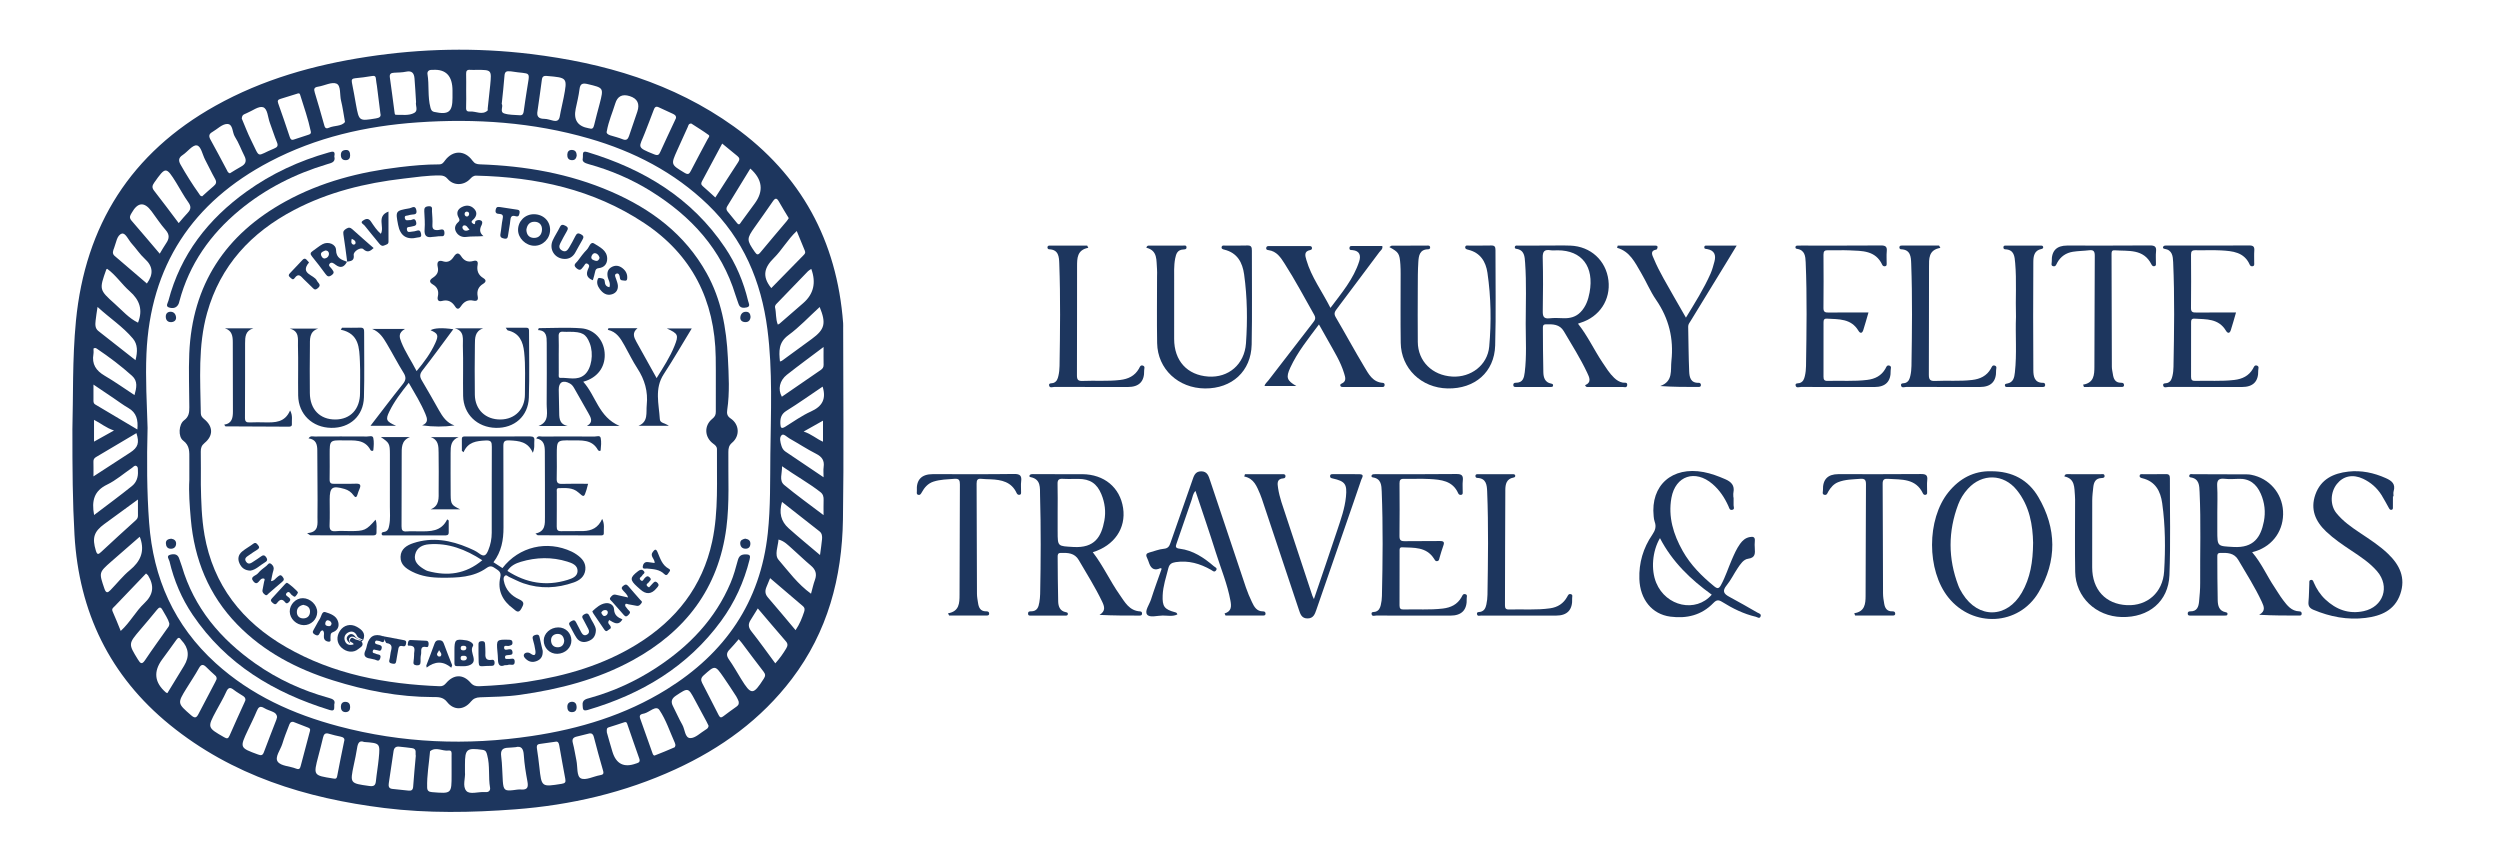 <?xml version="1.0" encoding="UTF-8"?>
<svg id="Layer_1" data-name="Layer 1" xmlns="http://www.w3.org/2000/svg" viewBox="0 0 3138 1080">
  <defs>
    <style>
      .cls-1 {
        fill: #1d365e;
        stroke-width: 0px;
      }
    </style>
  </defs>
  <path class="cls-1" d="M1655.56,407.24c-13.41,17.95-26.92,34.61-35.98,54.2-5.76,12.46-4.31,16.3,7.58,23.06h-39.85c.21-2.59,2.98-4.64,4.83-7.05,18.48-24.09,37.04-48.11,55.63-72.11,2.42-3.13,4.45-5.52,1.82-10.14-12.16-21.45-23.71-43.27-37-64.06-4.93-7.72-9.97-15.81-20.43-17.18-1.54-.2-3.01-.53-2.85-2.56.14-1.77,1.27-2.56,2.98-2.56,17.28.01,34.56.03,51.83.06,1.27,0,2.33.49,2.61,1.86.36,1.74-.39,2.75-2.17,3.11-8.17,1.62-6.29,7.25-4.78,12.47,6.19,21.43,19.61,39.19,30.21,60.13,14.24-18.96,29.01-36.32,36.09-58.46,2.29-7.16.74-13.16-8.42-14.06-1.65-.16-3.82.34-3.82-2.42,0-3.29,2.51-2.7,4.46-2.71,12.21-.04,24.42-.02,36.72-.02,1.03,3.73-2,5.46-3.63,7.64-17.76,23.88-35.59,47.71-53.53,71.47-2.48,3.29-3.86,5.8-1.35,10.09,12.18,20.76,23.64,41.94,36.02,62.57,5.38,8.97,10.46,19.19,23.25,20.02,1.82.12,2.46,1.57,2.13,3.21-.5,2.47-2.66,1.94-4.29,1.95-12.51.06-25.02.04-37.54.04-3.57,0-7.15.02-10.72-.03-1.17-.01-2.4-.08-2.93-1.45-.57-1.47.38-2.28,1.46-2.76,6.68-2.91,4.7-8.07,3.25-12.89-4.4-14.66-12.59-27.49-19.94-40.73-3.71-6.69-7.51-13.33-11.65-20.68Z"/>
  <path class="cls-1" d="M3003.61,623.02c0,4.45.07,8.9-.04,13.35-.03,1.34.31,3.14-1.72,3.54-1.83.36-2.63-1.03-3.36-2.31-3.08-5.42-5.91-10.99-9.23-16.26-5.68-9.02-13.48-15.83-23.12-20.38-12.84-6.06-24.87-3.58-32.92,6.58-8.29,10.47-8.66,26.44-.65,36.42,8.3,10.35,19.09,17.8,29.98,25.09,12.11,8.1,24.35,15.93,34.96,26.12,14.67,14.08,22.31,30.18,15.34,50.45-7.06,20.53-24.24,27.62-43.7,30-22.61,2.77-44.4-1.4-65.38-10.24-4.88-2.06-6.67-4.79-6.16-10.1.75-7.68.64-15.44,1.04-23.16.08-1.57-.53-3.81,2.08-4.21,2.47-.38,2.87,1.76,3.51,3.26,3.45,8.03,8.14,15.23,14.5,21.21,13.61,12.8,29.51,18.76,48.19,14.71,24.7-5.35,33.26-30.91,16.83-50.03-9.22-10.72-20.99-18.39-32.63-26.15-10.9-7.26-21.71-14.57-31.28-23.64-13.69-12.97-20.12-28.07-13.57-46.57,6.82-19.24,22.59-26.64,41.43-28.76,16.32-1.83,31.85,1.48,46.87,8.16,7.64,3.4,12.67,7.38,9.87,16.67-.57,1.91-.08,4.14-.08,6.23-.26,0-.52,0-.78,0Z"/>
  <path class="cls-1" d="M1537.08,770.03c8.92-2.73,8.64-9.01,7.41-15.84-3.77-20.87-12-40.39-18.31-60.48-8.09-25.73-16.91-51.24-25.64-77.51-3.18,3.31-3.49,7.43-4.74,11.04-6.34,18.21-12.52,36.48-18.89,54.69-1.39,3.97-1.94,6.08,3.77,6.79,16.87,2.1,30.44,11.25,42.99,22.04,1.44,1.24,5.02,2.3,2.61,5.33-2.16,2.72-4.21.29-6.17-.82-13.8-7.83-28.28-12.11-44.41-9.69-5.07.76-7.89,2.47-9.21,7.69-2.84,11.22-6.63,22.24-7.11,33.93-.59,14.11,2.07,17.65,15.63,21.32,1.17.32,2.29.55,2.82,2.73-5.93,2.92-12.4,1.3-18.55,1.36-6.75.07-16.35,3.09-19.52-1.3-3.27-4.5,2.96-12.49,5-18.93,4.12-12.97,8.88-25.75,13.38-38.6-.86-.31-1.45-.76-1.76-.61q-9.79,4.82-13.81-5.71c-.95-2.5-1.68-5.1-2.88-7.47-1.84-3.63-.75-5.52,3.01-6.49,6.03-1.56,11.95-4.12,18.05-4.65,5.32-.46,6.95-3.14,8.39-7.3,9.05-26.07,18.19-52.1,27.32-78.14,1.97-5.6,3.36-11.77,11.25-11.79,7.91-.02,9.38,6.12,11.27,11.75,14.98,44.7,29.86,89.44,44.91,134.12,2.08,6.18,4.71,12.2,7.48,18.1,2.81,5.98,5.96,11.89,14.03,11.83,1.6-.01,2.89.57,3.08,2.45.19,1.9-.84,2.75-2.55,2.75-15.89.03-31.77.02-47.66.02-.4-.86-.79-1.73-1.19-2.59Z"/>
  <path class="cls-1" d="M1438.87,310.96c.75-2.77,2.32-2.71,3.78-2.71,14-.02,28-.06,42.01.03,1.8.01,4.71-.95,4.65,2.41-.04,2.39-2.41,2.37-4.07,2.46-7.3.39-9.04,5.4-10.18,11.38-1.75,9.17-1.22,18.4-1.25,27.61-.07,24.42-.03,48.84-.02,73.26.01,27.48,16.33,45.44,42.93,47.26,25.09,1.72,45.36-15.09,47.23-41.76,2.01-28.76,1.65-57.7-2.32-86.38-2.09-15.1-8.57-27.22-24.97-31.19-1.59-.39-3.82-.95-3.25-3.36.56-2.37,2.84-1.68,4.46-1.7,9.23-.08,18.48.21,27.7-.14,5.09-.2,5.79,2.14,5.78,6.41-.11,39.31.52,78.63-.26,117.93-.67,33.47-24.73,55.36-58.59,55.11-33.57-.24-59.49-24.42-60.06-56.87-.49-27.99-.11-55.99-.11-83.98,0-2.98.24-5.98-.05-8.93-1.07-10.78,1.3-23.25-13.4-26.84Z"/>
  <path class="cls-1" d="M2591.21,598.04c.59-2.75,2.08-2.87,3.6-2.87,14,0,28-.05,42.01.03,1.84.01,4.69-.9,4.85,2.26.13,2.37-2.24,2.52-3.94,2.59-7.28.31-9.54,5.14-10.22,11.26-.62,5.61-1.31,11.24-1.34,16.87-.14,27.99-.07,55.99-.06,83.98,0,27.91,16.82,46.18,43.66,47.44,25.23,1.19,45.03-15.69,46.65-42.48,1.72-28.48,1.55-57.12-2.43-85.51-2.12-15.07-8.45-27.28-24.84-31.3-1.62-.4-3.83-.92-3.45-3.26.4-2.44,2.7-1.84,4.33-1.85,9.53-.07,19.07.11,28.6-.1,4.02-.09,5.04,1.64,5.03,5.31-.13,40.5.97,81.04-.57,121.48-1.26,33.09-26,53.44-59.88,52.61-32.51-.8-57.85-24.98-58.43-56.7-.52-28.58-.11-57.18-.13-85.77,0-3.27.1-6.56-.18-9.82-.87-10.13.3-21.39-13.24-24.18Z"/>
  <path class="cls-1" d="M1743.9,310.11c1.67-.97,2.37-1.73,3.08-1.73,14.6-.1,29.19-.14,43.79-.11,1.62,0,3.81-.57,4.32,1.89.39,1.93-1.08,2.73-2.63,2.75-10.42.18-11.66,7.98-12.15,15.48-.73,10.98-.67,22.01-.71,33.02-.09,22.63-.18,45.27.02,67.9.21,24.12,18.08,41.89,43.22,43.36,23.56,1.38,44.35-14.46,46.43-37.67,2.77-30.84,2.26-61.85-2.22-92.57-2.05-14.03-8.88-25.22-24.07-28.92-1.68-.41-3.97-.93-3.86-3.02.16-3.14,3.03-2.19,4.87-2.21,9.23-.11,18.48.15,27.7-.13,4.54-.14,5.45,1.81,5.44,5.83-.11,39.91.79,79.84-.38,119.71-.98,33.44-25.58,54.58-59.7,53.89-32.96-.66-58.37-25.02-58.85-57.2-.43-28.88-.08-57.77-.11-86.66,0-3.87-.04-7.75-.32-11.6-1.01-13.95-1.99-15.48-13.86-22Z"/>
  <path class="cls-1" d="M1781.18,772.72c-17.87,0-35.74.06-53.61-.08-2.04-.02-5.34,1.58-5.96-1.83-.58-3.18,2.9-2.48,4.51-2.88,4.57-1.14,6.11-4.66,7.03-8.4.92-3.72,1.37-7.64,1.45-11.48.97-43.74,1.45-87.48-.27-131.21-.3-7.65-.61-16.04-11.14-17.6-1.35-.2-2.12-1.15-1.57-2.49.27-.64,1.14-1.35,1.82-1.43,1.76-.22,3.56-.15,5.35-.15,33.06,0,66.13.22,99.19-.19,6.96-.09,8.86,2.03,8.12,8.5-.5,4.41-.06,8.92-.12,13.39-.02,1.68.5,3.83-1.98,4.28-1.54.27-2.95-.37-3.63-1.92-7.02-15.96-21.61-17.14-36.02-17.96-10.69-.6-21.44.05-32.16-.23-4.44-.11-5.55,1.6-5.52,5.73.15,22.03.22,44.07-.04,66.1-.06,5.23,1.74,6.51,6.68,6.42,14.59-.28,29.19.08,43.78-.2,5.22-.1,6.28,1.41,4.47,6.16-1.8,4.7-3.02,9.62-4.53,14.44-.59,1.9-.49,4.38-3.26,4.68-2.24.24-2.9-1.72-3.84-3.17-9.67-15.02-25.22-13.56-39.98-14.2-3.65-.16-3.19,2.82-3.19,5.1-.03,22.63.04,45.26-.08,67.89-.02,3.92,1.46,5.17,5.26,5.05,16.35-.53,32.73.77,49.07-1.17,10.1-1.2,18.19-5.08,23.4-14.13,1.1-1.91,1.79-4.87,5.02-3.9,2.89.87,1.5,3.49,1.58,5.31q.97,21.59-20.53,21.59c-13.11,0-26.21,0-39.32,0Z"/>
  <path class="cls-1" d="M2806.65,392.24c-2.35,8.03-4.28,15.15-6.54,22.16-1.37,4.25-3.91,4.37-6.13.66-9.24-15.48-24.77-14.19-39.54-15.09-3.98-.24-4.19,2.19-4.19,5.12.03,22.63.07,45.26-.04,67.89-.02,3.85,1.33,5.24,5.19,5.11,16.35-.53,32.73.77,49.07-1.17,10.1-1.2,18.2-5.03,23.43-14.08,1.1-1.9,1.8-4.98,4.99-3.95,3.23,1.04,1.58,4.06,1.63,6.13q.59,20.76-20.44,20.76c-30.68,0-61.36.05-92.04-.09-2.32-.01-6.11,1.8-6.83-1.78-.7-3.46,3.36-2.54,5.23-3.18,4.47-1.53,5.55-5.29,6.43-8.95.9-3.72,1.22-7.66,1.29-11.51.82-43.74,1.52-87.48-.41-131.21-.33-7.5-1.01-15.3-10.99-16.75-1.33-.19-2.17-1.09-1.65-2.45.25-.65,1.09-1.33,1.78-1.49,1.14-.27,2.37-.15,3.56-.15,34.25,0,68.51.1,102.76-.12,5.19-.03,6.77,1.59,6.38,6.57-.39,5.03-.05,10.12-.11,15.18-.02,1.67.52,3.82-1.92,4.32-1.54.32-2.98-.3-3.66-1.85-6.98-16-21.58-17.18-35.99-18.01-10.69-.61-21.44.03-32.16-.23-4.35-.11-5.62,1.45-5.59,5.66.16,22.33.22,44.66-.03,66.99-.06,5.31,2.55,5.58,6.6,5.54,16.33-.13,32.65-.06,49.89-.06Z"/>
  <path class="cls-1" d="M2345.31,392.24c-2.33,7.96-4.28,15.05-6.51,22.06-1.31,4.12-3.81,4.69-6.1.84-9.23-15.47-24.71-14.32-39.51-15.18-3.9-.23-4.31,2-4.3,5.02.04,22.63.07,45.26-.03,67.89-.02,3.73,1.11,5.35,5.08,5.22,16.65-.52,33.33.84,49.96-1.26,9.75-1.23,17.54-5.18,22.59-13.9,1.1-1.89,1.76-4.98,4.94-4.07,3.34.95,1.67,4.01,1.73,6.06q.63,20.86-20.34,20.87c-30.68,0-61.36.04-92.04-.08-2.35,0-6.09,1.74-6.91-1.69-.84-3.53,3.26-2.63,5.1-3.24,4.5-1.48,5.64-5.22,6.51-8.89.95-4.02,1.36-8.24,1.43-12.38.65-43.45,1.39-86.9-.43-130.33-.31-7.36-.92-15.38-10.96-16.82-1.31-.19-2.09-.93-1.85-2.4.26-1.56,1.46-1.62,2.64-1.67,1.49-.06,2.98-.06,4.47-.06,33.36,0,66.72.13,100.08-.13,5.78-.05,7.99,1.44,7.4,7.37-.49,5.01-.09,10.11-.12,15.18-.01,1.45.15,3.14-1.81,3.52-1.57.31-3.01-.22-3.71-1.74-8.41-18.22-25.27-17.45-41.29-18.18-8.92-.41-17.87.1-26.8-.15-4.22-.12-5.73,1.21-5.7,5.55.17,22.33.22,44.66-.03,66.99-.06,5.19,2.31,5.7,6.5,5.66,16.34-.16,32.69-.07,50.01-.07Z"/>
  <path class="cls-1" d="M1562.73,595.18c15.88,0,31.75-.01,47.63.02,1.46,0,3.06.22,3.18,2.22.1,1.72-.75,2.88-2.5,3-8.71.59-7.65,6.49-6.78,12.31,1.78,11.82,6.02,22.95,9.72,34.22,11.03,33.57,22.15,67.1,33.26,100.64.36,1.08.95,2.09,2.01,4.36,10-29.44,19.78-57.74,29.19-86.16,4.57-13.79,9.55-27.51,11-42.15,1.58-15.91-.9-19.56-16.67-23.09-2.01-.45-3.4-.81-3.26-3.15.12-2.01,1.59-2.24,3.11-2.24,11.32-.02,22.64-.17,33.95.05,6.58.12,2.95,4.47,2.15,6.87-6.44,19.13-13.09,38.18-19.7,57.25-12.24,35.35-24.5,70.68-36.7,106.04-1.9,5.52-3.73,10.82-11.03,10.89-7.44.07-9.1-5.44-10.92-10.91-15.49-46.47-30.99-92.93-46.5-139.39-.66-1.97-1.37-3.93-2.2-5.83-4.12-9.44-7.46-19.56-19.87-22.03.31-.98.61-1.96.92-2.94Z"/>
  <path class="cls-1" d="M2030.56,308.3c15.89,0,31.78,0,47.67.02,1.25,0,2.51.53,2.37,1.98-.1,1.03-.73,2.77-1.36,2.89-8.93,1.63-4.96,7.7-3.35,11.6,3.49,8.48,7.75,16.69,12.21,24.72,9.05,16.28,18.44,32.36,28.08,49.21,11.3-18.61,22.44-36.13,30.86-55.16,2.14-4.84,3.52-10.05,4.91-15.18,2.23-8.22.08-14.1-9.2-15.75-1.56-.28-3.93.05-3.46-2.74.35-2.1,2.24-1.6,3.57-1.6,11.83-.06,23.66-.03,37.03-.03-4.37,7.2-8,13.22-11.66,19.21-15.35,25.1-30.71,50.18-46.06,75.28-1.38,2.25-3.23,4.26-3.16,7.2.4,18.73.47,37.48,1.25,56.19.3,7.23,1.73,14.74,11.94,14.37,1.7-.06,2.74.97,2.8,2.73.07,2-1.35,2.48-2.9,2.48-15.83.03-31.65.02-48.2-1.14,16.58-5.97,12.75-19.7,14.05-31.55,3.06-28.01-3.15-53.33-19.24-76.67-7.38-10.7-12.38-23.01-19.04-34.24-7.46-12.59-13.72-26.51-29.95-31.07.28-.91.56-1.82.85-2.73Z"/>
  <path class="cls-1" d="M2327.51,769.7c13.3-2.04,14.13-11.82,14.18-21.49.26-46.74.19-93.49.48-140.23.03-5.46-1.41-7.41-7-6.97-9.48.75-19.07.64-28.06,4.27-5.46,2.21-9.12,6.48-12.09,11.46-1.15,1.93-1.76,5-4.84,4.41-3.54-.68-1.92-3.85-1.99-5.91q-.71-20.09,19.33-20.09c34.55,0,69.1.16,103.65-.15,6.17-.05,8.63,1.38,7.89,7.8-.54,4.7-.08,9.52-.13,14.28-.02,1.4.4,3.12-1.36,3.85-1.6.66-3.13.01-3.79-1.4-9.11-19.37-27.11-17.36-43.9-18.48-4.74-.31-6.8.77-6.77,6.18.3,45.85.27,91.7.47,137.55.02,4.43.74,8.9,1.53,13.28.98,5.45,3.6,9.46,9.99,9.3,1.87-.05,3.63.24,3.79,2.69.14,2.02-1.2,2.57-2.79,2.57-15.85.03-31.7.02-47.55.02-.35-.98-.7-1.96-1.05-2.94Z"/>
  <path class="cls-1" d="M2614.68,482.8c13.81-2.25,14.15-12.49,14.21-22.4.25-46.44.18-92.89.47-139.33.03-5.43-1.37-7.64-6.98-6.95-6.78.83-13.68.82-20.42,1.88-8.66,1.36-15.41,5.92-19.75,13.79-1.08,1.96-1.74,5-4.82,4.43-3.57-.66-1.94-3.84-2.01-5.89q-.72-20.11,19.31-20.11c34.55,0,69.1.15,103.65-.14,6.14-.05,8.66,1.34,7.91,7.78-.54,4.7-.08,9.52-.13,14.28-.02,1.41.42,3.18-1.35,3.85-2.03.77-3.39-.36-4.27-2.12-9.98-19.92-28.94-16.42-46.09-17.69-4.13-.31-4,2.41-3.99,5.21.12,47.04.19,94.08.38,141.13.01,2.95.81,5.89,1.23,8.84.87,6.05,2.81,11.1,10.25,11.07,1.88,0,3.62.26,3.81,2.68.16,2.02-1.17,2.58-2.77,2.59-15.85.03-31.71.02-47.56.02-.36-.97-.71-1.94-1.07-2.91Z"/>
  <path class="cls-1" d="M1189.95,769.84c14.31-2.44,14.42-13,14.47-23.2.22-46.15.18-92.29.44-138.44.03-5.14-.87-7.66-6.77-7.2-8.89.69-17.84.76-26.43,3.54-6.94,2.25-11.34,7.41-14.71,13.56-1.07,1.95-2.18,3.79-4.71,2.89-2.27-.8-1.29-3.02-1.39-4.64q-1.39-21.2,20.04-21.21c33.96,0,67.92.27,101.86-.21,7.73-.11,9.93,2.22,9,9.43-.53,4.1-.06,8.33-.12,12.49-.02,1.69.48,3.86-2,4.26-1.56.25-2.86-.67-3.54-2.16-6.43-14.14-18.98-16.75-32.62-17.32-3.86-.16-7.74-.16-11.57-.59-4.69-.53-6.1,1.24-6.07,5.96.25,46.15.26,92.3.45,138.45.02,3.84.79,7.69,1.37,11.51.87,5.74,3,10.36,9.93,10.39,1.79,0,3.68.02,3.98,2.48.23,1.89-.82,2.76-2.54,2.76-15.9.03-31.8.02-47.69.02-.46-.92-.92-1.85-1.38-2.77Z"/>
  <path class="cls-1" d="M2435.56,311.12c-15.23,2.65-14.21,13.95-14.25,24.22-.18,44.97.04,89.95-.22,134.92-.04,6.23,1.62,8.23,7.92,7.91,15.45-.77,30.94.62,46.4-1.23,10.1-1.21,18.21-5.02,23.45-14.08,1.1-1.9,1.8-4.98,4.98-3.97,3.24,1.03,1.59,4.05,1.65,6.12q.59,20.77-20.44,20.77c-30.69,0-61.38.04-92.06-.09-2.32-.01-6.11,1.79-6.81-1.8-.67-3.44,3.38-2.52,5.26-3.17,4.46-1.54,5.56-5.31,6.41-8.97.94-4.02,1.35-8.25,1.42-12.39.67-42.87,1.25-85.74-.34-128.59-.31-8.24-.69-17.45-12.72-17.87-1.34-.05-2.1-1.05-2.11-2.37-.02-2.02,1.47-2.28,3.02-2.29,15.6,0,31.21,0,46.81,0,.54.96,1.08,1.91,1.62,2.87Z"/>
  <path class="cls-1" d="M1366.01,311.05c-14.19,2.7-14.05,13.24-14.07,23.4-.1,45.57.04,91.14-.16,136.71-.02,5.47,1.46,7.24,7.02,6.99,15.75-.71,31.54.66,47.29-1.22,10.1-1.21,18.21-5.03,23.44-14.08,1.1-1.9,1.8-4.98,4.98-3.96,3.23,1.04,1.58,4.06,1.64,6.13q.59,20.76-20.45,20.76c-30.69,0-61.38.04-92.06-.09-2.32-.01-6.11,1.79-6.8-1.81-.66-3.44,3.39-2.51,5.27-3.16,4.46-1.55,5.55-5.32,6.41-8.98.94-4.02,1.35-8.25,1.42-12.39.67-42.87,1.25-85.74-.34-128.59-.31-8.24-.7-17.44-12.73-17.86-1.34-.05-2.1-1.06-2.1-2.38,0-2.02,1.48-2.27,3.03-2.28,15.6,0,31.2,0,46.8,0,.47.93.95,1.87,1.42,2.8Z"/>
  <path class="cls-1" d="M1912.83,772.72c-17.88,0-35.75.04-53.63-.06-1.81-.01-4.65,1.28-5.25-1.65-.68-3.33,2.72-2.65,4.3-3.02,4.99-1.18,6.49-5.08,7.41-9.13.91-4.03,1.35-8.25,1.42-12.39.67-43.16,1.35-86.33-.39-129.48-.33-8.07-1.04-16.72-12.48-17.11-1.34-.05-2.15-.9-2.25-2.25-.15-2.04,1.23-2.43,2.84-2.43,14.9,0,29.79,0,44.69.03,1.29,0,2.37.57,2.45,1.96.08,1.4-.98,2.06-2.22,2.27-8.9,1.55-10.2,8.57-10.24,15.51-.3,48.25-.28,96.49-.45,144.74-.01,3.63.9,5.44,4.98,5.32,17.25-.49,34.55.97,51.75-1.48,9.46-1.35,16.67-5.96,21.33-14.37,1-1.8,1.79-4.04,4.46-3.43,3.07.7,1.72,3.35,1.81,5.15q1.13,21.83-20.3,21.83c-13.41,0-26.82,0-40.22,0Z"/>
  <path class="cls-1" d="M2530.46,397.56c-.74-22.85.94-45.18-1.01-67.46-.71-8.05-1.07-16.69-12.49-17.16-1.81-.07-2.49-1.31-2.21-3.06.25-1.61,1.58-1.59,2.7-1.6,14.88-.03,29.77-.01,44.65,0,1.27,0,2.37.46,2.52,1.88.14,1.42-.86,2.1-2.1,2.34-9.36,1.78-10.25,9.39-10.29,16.48-.25,45.23-.29,90.46.02,135.68.05,7.75,1.29,16.07,12.48,15.87,1.78-.03,2.48,1.45,2.34,3.1-.17,1.99-1.76,2.12-3.26,2.12-14.59.02-29.18.03-43.76,0-1.37,0-3.12.33-3.48-1.74-.38-2.17,1.34-2.29,2.75-2.55,7.91-1.44,9.06-7.59,9.77-14,2.63-23.44.44-46.98,1.38-69.91Z"/>
  <path class="cls-1" d="M2826.91,693.14c11.79,13.87,18.44,29.63,27.86,43.64,3.65,5.43,6.91,11.15,10.87,16.34,5.23,6.85,10.52,13.98,20.43,14.25,1.71.05,2.84.63,3,2.47.16,1.81-.71,2.81-2.49,2.81-16.73.02-33.47.01-50.89-.97,8.41-4.61,6.11-10.29,3.41-16.11-8.53-18.38-19.44-35.42-29.66-52.85-5.24-8.93-13.94-8.96-22.79-8.66-3.61.12-3.48,2.49-3.47,4.92.11,18.16.01,36.33.49,54.49.17,6.61,1.51,13.31,9.87,14.96,1.49.29,2.92.8,2.33,2.87-.45,1.55-1.81,1.37-2.91,1.37-14.6.04-29.2.04-43.79.03-1.52,0-3.01-.19-3.14-2.2-.15-2.27,1.02-3.18,3.21-3.13,8.45.2,10.4-5.69,11.03-12.31.73-7.69,1.43-15.43,1.38-23.14-.25-38.11,1.06-76.23-.73-114.32-.37-7.85-.24-16.76-11.34-18.39-1.36-.2-2.04-1.18-1.53-2.54.87-2.33,3-1.46,4.58-1.46,22.64.02,45.28.11,67.92.23,1.78,0,3.58.21,5.32.56,22.44,4.42,38.5,22.79,39.81,45.47,1.36,23.48-12.21,43.32-34.5,50.43-1.08.35-2.18.64-4.26,1.24ZM2783.17,666.13c0,20.19.05,19.26,20.27,20.43,25.46,1.47,34.24-12.19,38.15-31.94,2.35-11.9,1.06-23.69-3.86-34.86-5.39-12.23-14.18-19.46-28.32-18.7-5.63.3-11.34.54-16.92-.07-7.22-.79-9.96,1.35-9.49,9.03.67,10.95.17,21.96.17,32.95,0,7.72,0,15.44,0,23.16Z"/>
  <path class="cls-1" d="M1980.68,406.29c12.4,15.62,20.27,33.07,30.84,48.8,4.48,6.67,8.66,13.54,14.55,19.14,3.07,2.92,6.45,5.17,10.73,6.02,2.24.44,6.28-1.07,5.62,3.45-.5,3.47-3.83,2-5.89,2.02-14,.13-28.01.1-42.01.03-1.63,0-3.68.72-4.92-2.22,8.54-3.73,5.4-9.82,2.63-15.68-8.51-18.04-19.19-34.88-29.28-52.04-5.26-8.96-13.93-8.96-22.76-8.7-3.55.1-3.57,2.37-3.55,4.85.14,18.46.06,36.93.57,55.38.17,6.33,1.84,12.61,9.72,14.13,1.47.28,2.94.74,2.43,2.81-.39,1.58-1.75,1.44-2.86,1.44-14.6.04-29.2.05-43.8.03-1.48,0-3.04-.09-3.2-2.13-.19-2.24.89-3.24,3.12-3.2,9.02.16,10.4-6.29,11.25-13.12,2.5-20.18,1.21-40.45,1.2-60.68,0-25.6,1.1-51.22-.74-76.79-.55-7.67-.67-16.05-11.23-17.54-1.34-.19-2.01-1.09-1.63-2.51.55-2.04,2.32-1.52,3.65-1.52,12.22-.06,24.43-.04,36.65-.04,9.83,0,19.68-.29,29.49.08,25.35.97,44.62,18.7,47.65,43.5,2.99,24.42-11.18,45.95-35.09,53.34-.82.25-1.61.58-3.14,1.14ZM1946.2,314.1c-7.87-1.27-9.99,1.69-9.78,9.61.59,22.26.43,44.54.07,66.81-.11,6.6,1.09,9.88,8.59,9.01,5.86-.68,11.87-.26,17.81-.11,8.06.21,15.23-1.66,21.03-7.65,6.7-6.92,9.65-15.55,11.33-24.68,5.95-32.42-9.65-52.91-40.14-52.91-2.97,0-6,.39-8.9-.08Z"/>
  <path class="cls-1" d="M1371.66,693.12c13.15,17.15,21.69,36.25,33.61,53.2,6.57,9.35,12.1,20.34,25.82,21.11,1.91.11,2.48,1.4,2.4,3.02-.1,1.95-1.59,2.24-3.14,2.24-16.49.01-32.98,0-50.21-.87,8.09-5.01,6.14-10.69,3.17-16.86-8.65-17.98-19.28-34.83-29.3-52.04-5.22-8.96-13.8-9.15-22.68-8.88-3.41.1-3.79,2.04-3.76,4.66.19,18.76.13,37.52.66,56.27.17,6.05,2.04,11.92,9.44,13.4,1.43.29,3.1.59,2.66,2.66-.42,1.98-2.19,1.67-3.58,1.67-14,.03-28.01.04-42.01,0-1.95,0-4.48.57-4.31-2.81.13-2.54,1.97-2.54,3.81-2.54,7.45.01,9.35-5.22,10.31-11.13.57-3.52.98-7.09,1.05-10.65.84-41.38,1.03-82.76-.13-124.13-.25-8.96,1.45-19.96-12.05-22.59-2.21-.43-1.47-2.92.66-3.5,1.67-.45,3.55-.18,5.34-.18,19.66,0,39.33-.1,58.99.02,27.57.17,47.42,16.68,51.31,42.47,3.81,25.32-10.93,47.16-38.06,55.47ZM1327.57,667.17c0,19.15.06,18.18,19.52,19.39,27.29,1.7,35.35-13.2,39.08-32.96,2.13-11.28.69-22.51-3.7-33.19-5.55-13.52-14.23-19.24-28.83-19.29-6.54-.02-13.09.29-19.6-.1-5.04-.3-6.74,1.34-6.59,6.47.34,11.87.11,23.75.11,35.63,0,8.02,0,16.04,0,24.05Z"/>
  <path class="cls-1" d="M2498.99,591.52c27.04-.14,46.98,10.95,59.55,32.37,23.09,39.33,23.52,80.16.4,119.41-24.9,42.29-82.68,44.99-113.4,6.61-27.27-34.05-27.27-98.08.08-132.03,14.1-17.5,32.18-26.86,53.37-26.36ZM2531.48,615.12c-16.56-20.57-43.56-21.14-61.33-1.64-5.25,5.76-9.42,12.3-12.17,19.59-12.84,33.96-12.82,67.97.09,101.91,1.36,3.58,3.28,7.01,5.32,10.26,19.87,31.67,55.69,31.1,74.4-1.35,10.51-18.24,13.98-38.34,14.16-62.6-.46-21.64-4.12-45.88-20.46-66.17Z"/>
  <path class="cls-1" d="M2176,624.42c0,3.27-.02,6.54,0,9.81.02,2.16,1.77,5.11-1.89,5.76-3.21.57-3.6-2.45-4.54-4.54-4.8-10.72-11.15-20.32-20.14-28.01-21.54-18.43-46.39-10.4-51.45,17.41-4.33,23.82,2.44,45.96,14.12,66.69,9.94,17.65,23.98,31.69,39.55,44.4,4.03,3.29,5.97,3.06,8.54-1.64,5.59-10.22,9.01-21.31,13.64-31.91,2.97-6.81,5.92-13.63,10.28-19.71,3.03-4.22,6.72-7.52,12.06-8.55,4.18-.81,7.06-.31,6.46,5.1-.33,2.94-.2,5.96-.03,8.93.39,6.4.86,11.92-8.32,13.16-5.91.8-9.67,6.71-13.01,11.63-4.84,7.13-8.57,15.09-13.98,21.72-5.89,7.22-3.67,10.74,3.49,14.52,11.82,6.24,23.33,13.05,34.95,19.64,1.95,1.11,5.23,1.65,4.19,4.76-1.23,3.67-4.2.98-6.06.56-15.23-3.52-29.06-10.42-42.2-18.62-4.67-2.91-7.19-2.64-11.08,1.4-14.8,15.33-33.45,19.77-54.02,17.07-22.96-3.01-37.98-21.52-38.85-47.21-.68-20.3,4.83-38.91,16.19-55.55,3.67-5.38,5.32-10.13,3.06-16.26-.81-2.2-1.06-4.64-1.3-7-4.07-38.83,23.18-62.91,62.74-55.43,9.39,1.77,18.25,5.11,27.02,8.91,7.67,3.32,12.1,7.86,10.37,16.74-.39,2.01-.06,4.16-.06,6.24.08,0,.16,0,.24,0ZM2078.9,731.55c12.31,29.75,49.78,37.9,69.68,14.87-26.51-19.09-49.65-41.32-64.99-70.98-9.67,16.47-11.5,39.66-4.69,56.11Z"/>
  <g>
    <path class="cls-1" d="M90.87,538.97c1.14-39.74-.22-88.07,4.44-136.15,11.67-120.18,69.25-210.95,175.13-270.08,59.3-33.12,123.61-51.24,190.37-61.44,68.24-10.42,136.71-11.86,205.24-3.54,91.88,11.16,178.96,36.4,255.23,91.11,84.41,60.55,129.21,143.42,137.02,246.66.16,2.09.05,4.2.05,6.3,0,80.09.95,160.19-.28,240.26-1.12,72.84-19.19,140.94-64.15,200.1-38.64,50.84-88.64,87.04-146.19,113.45-63.86,29.31-131.26,44.95-201.08,50.24-54.77,4.14-109.63,5.11-164.29-1.67-98.46-12.22-190.89-40.71-269.23-104.45-75.4-61.35-114.06-141.64-119.62-238.28-2.38-41.31-2.67-82.67-2.63-132.52ZM187.18,656.07c5.11,69.62,31.35,129.01,83.59,176.36,44.38,40.23,97.15,63.99,154.23,79.17,79.9,21.23,160.92,24.42,242.46,12.25,60-8.95,117.43-26.31,169.4-58.56,73.03-45.33,117.58-109.25,126.88-196.07,3.52-32.89,2.83-65.84,3.21-98.79.59-52.39,3.06-104.82-3.67-157.05-7.78-60.37-30.33-113.67-74.72-156.49-42.34-40.84-93.06-66.85-149.12-83.05-70.49-20.38-142.47-25.31-215.37-20.21-64.89,4.54-127.32,18.76-185.26,49.14-97.28,50.99-150.22,130.9-154.99,241.29-1.36,31.44.54,62.91,1.42,93-1.05,40.62-.95,79.84,1.93,119.04ZM912.8,258.95c-1.58,2.54-1.08,4.58.44,6.51,3.88,4.93,7.96,9.7,11.92,14.56,2.86,3.52,3.98.21,5.21-1.44,5.72-7.67,11.27-15.46,16.95-23.16q17.32-23.47-5.52-43.84c-9.69,15.87-19.26,31.67-29,47.36ZM231.08,835.62q10.63-17.38-3.41-32.1c-.21-.22-.44-.42-.59-.67-2.15-3.43-3.76-2.46-5.75.36-5.86,8.31-11.92,16.48-17.91,24.69q-16.64,22.8,4.86,41.32c.42.36,1.05.46,1.82.78,6.99-11.45,13.98-22.92,20.99-34.39ZM977.59,252.88c-2.63-4.69-4.59-4.44-7.5-.17-7.42,10.89-15.12,21.59-22.72,32.35-10.38,14.68-10.26,16.2.06,31.2,2.6,3.78,4.07,4.14,7.1.46,10.85-13.18,21.99-26.14,32.99-39.2.95-1.13,1.68-2.45,2.53-3.71-4.23-7.06-8.51-13.9-12.46-20.94ZM270.16,847.9c-3.77-3.4-7.51-6.83-11.09-10.41-3.78-3.78-6.43-4.19-9.42,1.22-4.77,8.6-10.32,16.77-15.48,25.16-11.75,19.07-11.54,18.87,5.72,33.95,4.7,4.1,6.75,3.19,9.21-1.55,7.02-13.49,14.13-26.93,21.18-40.4.68-1.31,1.24-2.68,1.62-3.49.13-2.22-.52-3.38-1.73-4.47ZM203.99,765.65c-2.38-4.35-4.22-3.64-6.98-.22-6.76,8.38-13.78,16.56-20.76,24.76-15.33,17.99-15.24,17.91-3.1,37.65,3.12,5.08,5.01,6.68,9.06.6,8.94-13.43,18.51-26.45,27.78-39.67,1.17-1.67,2.85-3.17,2.53-6.41-1.55-5.59-5.39-10.97-8.53-16.71ZM585.41,992.81c4.31,4.73,14.74.97,22.44,1.38.6.03,1.2-.06,1.79,0,4.02.46,6.02-2.37,5.5-5.32-2.39-13.57.06-27.54-3.58-40.94-.8-2.94-1.18-6.07-5.81-6.71-19.87-2.76-22.13-1.06-22.13,18.47v9.49c.86,7.11-3.59,17.73,1.79,23.62ZM315.16,175.93c12.13,24.18,5.69,19.98,28.92,10.51,4.08-1.66,5.38-3.45,3.52-7.92-3.32-7.98-5.81-16.29-8.88-24.37-2.62-6.9-2.69-17.7-8.58-19.59-5.43-1.74-13.46,4.61-20.33,7.4-1.1.45-2.18.98-3.27,1.46-2.33,1.02-2.82,2.88-3.06,5.44,3.87,9.04,7.28,18.3,11.68,27.07ZM924.18,874.19c-5.16-8.02-10.38-16-15.8-23.84-10.84-15.68-10.8-15.53-25.25-2.56-3.35,3.01-3.67,5.83-1.83,9.41,6.94,13.51,13.99,26.96,20.81,40.53,1.74,3.46,3.35,3.24,6.04,1.16,5.19-4.01,10.54-7.82,15.88-11.64,2.01-1.44,3.93-2.82,3.06-7.03-.58-1.24-1.48-3.8-2.91-6.03ZM683.12,149.16c3.79.03,7.57,1.49,11.35,2.32,4.56.99,7.3-.24,8.16-5.38,1.34-7.92,3.38-15.71,4.89-23.6,4.8-25.05,4.75-24.95-20.89-27.15-4.22-.36-5.95.6-6.49,4.85-1.65,13-3.6,25.96-5.43,38.93-1.34,6.92,1.17,9.98,8.4,10.03ZM766.15,169.92c5.14,1.6,10.43,2.83,15.38,4.87,4.66,1.92,6.65-.05,8-4.01,3.47-10.18,6.95-20.36,10.41-30.55q5.07-14.91-9.46-19.56-14.07-4.51-18.22,9.27c-3.37,11.14-8.28,21.8-10.62,34.82-.9,2.38,1.24,4.15,4.5,5.16ZM268.22,233.58c3.23-2.71,3.96-5.15,1.7-9.11-4.43-7.76-8.12-15.93-12.36-23.81-3.47-6.45-5.14-17.47-10.67-18.17-5.29-.67-11.55,8.13-17.75,12.2-5.24,3.44-5.24,7.12-2.45,12.02,7.09,12.46,14.66,24.6,22.99,36.26.99,1.39,1.5,3.25,4.06,3.46,4.67-4.17,9.46-8.65,14.48-12.85ZM886.73,905.53c-4.8-8.96-9.65-17.9-14.46-26.85-8.54-15.89-8.4-15.69-23.68-5.58-5.61,3.71-6.86,7.56-3.81,13.4,4,7.68,7.35,15.73,11.68,23.22,3.37,5.82,3.13,16.56,9.92,16.74,6.35.17,12.9-6.68,19.31-10.54,1.75-1.06,3.66-2.19,3.66-5.1-.77-1.56-1.63-3.45-2.61-5.29ZM448.24,938.89c-1.07,7.08-2.65,14.08-4.13,21.1-4.91,23.36-4.91,23.2,19.42,26.58,5.39.75,7.75-.44,8.3-6,.94-9.51,2.65-18.95,3.56-28.47,1.85-19.24,1.72-19.25-18.36-20.76-5.97-2.43-7.89,1.52-8.8,7.56ZM302.69,209.07c5.87-3.19,7.15-7.33,4.09-13.32-4.09-7.99-7.09-16.63-11.93-24.1-3.55-5.47-2.08-16.19-9.85-16.04-6.26.12-12.38,6.58-18.61,10.16-4.29,2.46-4.55,5.28-2.13,9.6,7.04,12.52,13.61,25.3,20.41,37.95.8,1.5,1.18,3.42,3.85,4.23,4.45-2.68,9.21-5.78,14.17-8.48ZM566.82,948.21c-.02-2.85.83-6.73-3.99-6.12-7.64.97-15.49-5.11-22.91.76-.18.14-.17.57-.19.86-1.26,14.9-3.97,29.68-3.57,44.72.11,4.1,1.95,5.52,6.08,5.86,24.61,2.03,24.6,2.13,24.6-21.81,0-1.5,0-3,0-4.5,0-6.59.04-13.19-.02-19.78ZM846.99,932.22c-6.22-13.84-10.96-28.68-19.34-41.06-4.28-6.32-12.45,2.82-19,4.41-2.72.66-7.03.98-5.14,6.21,5.27,14.54,10.4,29.14,15.53,43.74.54,1.54,1.43,3.27,2.9,2.71,8.33-3.19,16.56-6.63,24.74-10.19.73-.32.85-2.05,1.15-2.83-.35-1.27-.47-2.18-.83-2.98ZM362.59,910.93c-2.94,7.49-5.87,15.01-8.2,22.7-2.32,7.66-9.93,16.85-5.73,22.51,4.07,5.47,15.15,5.49,22.87,8.58,4.4,1.76,5.14-.41,5.98-3.57,3.67-13.83,7.42-27.64,10.98-41.5.53-2.08,2.01-4.84-1.29-6.17-6.36-2.56-12.78-4.98-19.07-7.41-3.88-.52-4.65,2.58-5.54,4.86ZM139.55,704.94c-15.67,13.8-15.33,13.73-8.52,33.86,2.09,6.18,4.31,5.3,7.64,1.9,8.17-8.35,15.45-17.75,24.41-25.11,13.16-10.8,18.69-23.17,13.17-39.69-.09-.26-.21-.51-.91-2.16-12.39,10.8-24.14,20.95-35.79,31.21ZM844.62,142.87c-5.91-2.85-11.9-5.52-17.87-8.25-3.84-1.76-5.12.31-6.33,3.66-3.45,9.54-7.34,18.92-10.94,28.42-7.02,18.53-11.88,17.71,11.67,27.05,4.89,1.94,6.05.46,7.76-3.32,5.78-12.78,11.8-25.45,17.73-38.16.63-1.35,1.25-2.71,1.84-3.98.48-3.15-1.75-4.39-3.86-5.41ZM343.14,893.8c-3.74-1.8-7.92-2.82-11.42-4.98-5.49-3.38-7.52-.98-9.57,3.98-3.29,7.97-7.21,15.68-10.89,23.49-10.54,22.38-10.5,22.27,12.68,30.78,3.91,1.44,5.75,1.17,7.27-2.91,5.08-13.66,10.46-27.21,15.69-40.81.42-1.1.63-2.28.84-3.04-.08-3.54-2.15-5.32-4.6-6.5ZM1008.65,320.25c1.51-1.54,2.71-2.91,1.64-5.41-3.42-7.99-6.63-16.06-10.24-24.88-11.61,10.92-18.55,23.88-28.64,33.85-11.64,11.49-15.63,22.67-3.29,37.82,13.44-13.73,26.98-27.57,40.54-41.39ZM304.87,873.45c-3.7-2.51-7.7-4.61-11.18-7.38-4.56-3.63-7.15-3.46-9.75,2.36-3.64,8.13-8.28,15.81-12.5,23.68-11.36,21.21-11.29,21.1,9.78,33.22,3.76,2.17,5.2,1.99,6.96-2.09,6.02-13.92,12.41-27.68,18.66-41.51.49-1.08.92-2.19,1.14-2.73.4-3.13-1.4-4.39-3.11-5.55ZM863.24,159.47c-4.53,9.73-8.9,19.54-13.29,29.34-8.03,17.89-7.9,17.7,9.26,28.07,4.37,2.64,5.86,1.71,7.93-2.35,6.79-13.29,13.95-26.39,20.93-39.58.93-1.75,3.36-4.13,1.45-5.51-7.23-5.24-14.88-9.89-21.85-14.42-3.65.08-3.63,2.75-4.43,4.45ZM989.56,420.73c-12.56,9.19-11.85,20.29-10.58,32.97,1.21-.38,1.86-.41,2.31-.74,12.57-9.15,25.14-18.31,37.67-27.5,16.32-11.97,18.3-19.53,9.9-40.1-13.52,12.36-25.42,25.21-39.3,35.36ZM235.6,267.12c4.2-4.34,4.5-8.05.75-13.24-5.58-7.73-10.03-16.28-15.07-24.4-12.78-20.58-13.42-20.52-27.65-.31-2.54,3.6-3.28,6.27-.2,10.19,10.35,13.17,20.29,26.67,30.88,40.67,4.21-4.84,7.57-9.05,11.3-12.9ZM1014.24,340.39c-13.36,13.74-26.69,27.51-39.94,41.36-.92.96-1.77,2.79-1.5,3.94,1.69,7.08.63,14.68,3.51,21.71,1.02-.5,1.61-.65,2.03-1,9.97-8.64,19.93-17.3,29.89-25.95q19.54-16.97,10.09-42.9c-1.67,1.15-3.07,1.81-4.08,2.85ZM881.26,227.31c-1.28,2.37-1.63,4.23.71,6.25,5.28,4.57,10.39,9.35,15.91,14.35,9.88-15.35,19.16-29.95,28.67-44.39,2.04-3.09,1.98-5.28-.84-7.56-6.23-5.07-12.43-10.18-19.21-15.76-8.67,16.2-16.91,31.68-25.23,47.11ZM915.63,815.45c-4.06,4.13-3.94,7.66-.59,12.41,5.47,7.78,10.13,16.13,15.13,24.25,12.74,20.7,15.2,20.64,28.56-.26,2.05-3.2,2.29-5.44-.18-8.62-9.34-12-18.37-24.25-27.53-36.39-1.02-1.35-2.18-2.59-3.78-4.49-4.17,4.74-7.68,9.12-11.6,13.1ZM517.28,939.05c-5.32-.78-10.7-1.24-16.05-1.85-4.39-.5-6.64,1.4-7.27,5.83-1.9,13.33-4.03,26.62-5.94,39.94-.49,3.41-.36,6.77,4.35,7.25,6.84.7,13.68,1.47,20.52,2.16,3.56.36,5.42-.87,5.7-4.9.89-12.83,2.15-25.63,3.31-38.83-.92-3.26,1.86-8.65-4.62-9.6ZM632.95,142.42c6.11,1.99,12.98,1.7,19.53,2.23,3.39.27,4.51-1.77,4.91-4.97,1.05-8.3,2.45-16.56,3.67-24.84,4.12-27.98,7.02-20.84-19.84-25.28-.59-.1-1.2.01-1.79-.05-4.01-.46-5.85.91-6.18,5.34-.85,11.63-2.24,23.22-3.48,35.48,2.34,3.49-3,10.09,3.18,12.1ZM724.09,924.5c-4.54,1.05-6.43,3.07-5.05,8.18,1.95,7.19,2.93,14.63,4.49,21.92,1.67,7.81.05,19.76,5.59,22.4,5.99,2.86,15.8-2.51,24-3.96,3.7-.65,5.1-1.52,3.84-5.77-4.15-14.02-7.86-28.17-11.59-42.3-.82-3.12-2.19-4.82-5.64-4.35-5.21,1.3-10.41,2.69-15.64,3.89ZM585.05,135.1c-.18,4.08,1.45,5.16,5.14,4.89,7.27-.53,14.87,4.87,21.8-1.17.47-.41.08-1.74.18-2.63,1.05-9.83,2.22-19.64,3.16-29.48,1.82-19.01,1.77-19.01-17.02-19.01-2.7,0-5.42.2-8.1-.04-3.98-.36-5.26,1.31-5.13,5.16.22,6.89.06,13.79.06,20.69s.23,14.41-.09,21.59ZM376.74,118.99c-.82-2.62-2.45-1.79-4.19-1.24-6.81,2.15-13.63,4.29-20.46,6.35-3,.9-4.17,2.11-2.9,5.62,5.04,13.99,9.77,28.1,14.5,42.21.89,2.65,1.98,4.27,5.08,3.24,6.21-2.07,12.45-4.05,18.66-6.12,1.76-.59,3.4-1.4,2.61-4.36-3.19-15.19-8.49-30.37-13.3-45.69ZM473.12,107.87c-.38-2.97-1.1-5.91-1.28-8.88-.24-3.89-2.19-4.04-5.43-3.49-6.78,1.16-13.62,2.06-20.46,2.69-3.96.37-5.04,1.75-4.19,5.73,1.93,9.06,3.38,18.22,5.06,27.33,3.88,20.98,3.87,20.85,25.08,17.36,4.49-.74,6.68-2.19,5.57-6.11-1.51-12.09-2.91-23.37-4.35-34.65ZM677.25,933.84c-3.58.54-3.75,2.84-3.27,5.93,1.2,7.65,2.18,15.34,3.02,23.04,2.76,25.25,2.69,25.09,27.91,21.07,4.41-.7,5.46-1.99,4.66-6.16-2.68-14.05-5.14-28.14-7.63-42.22-.53-3.01-1.58-5.17-4.68-4.49-7.04.99-13.54,1.85-20.03,2.83ZM144.04,760.84c-1.73,1.82-4.28,3.12-2.66,6.71,3.53,7.8,6.61,15.8,10.15,24.42,11.85-10.79,18.79-24.59,29.53-34.7,11.95-11.24,12.6-22.23,4.69-35.23-.15-.24-.43-.41-2.44-2.21-13.27,13.85-26.3,27.41-39.28,41.02ZM986.83,813.97c1.86-3.1,2.42-5.76-.32-8.91-11.75-13.54-23.3-27.25-35.32-41.37-3.27,5.27-6.23,10.06-9.2,14.85-3.01,4.86-2.75,8.94,1.07,13.78,10.19,12.91,19.73,26.35,30.09,40.32,5.58-6.16,9.83-12.25,13.68-18.67ZM768.79,943.79q7.02,22.88,29.66,14.54c.28-.1.58-.16.86-.24,3-.91,4.39-2.36,3.13-5.87-5.02-14.04-9.77-28.16-14.69-42.24-.64-1.83-.95-4.41-4.08-3.39-6.53,2.13-13.02,4.36-19.59,6.35-2.83.86-2.52,2.88-2.37,6.36,2.1,7.29,4.44,15.93,7.07,24.49ZM208.45,305.48c4.04-5.82,4.71-10.8-.53-16.76-6.5-7.39-11.9-15.74-17.8-23.66q-13.47-18.08-24.82,2.13c-.44.78-.92,1.54-1.33,2.33-1.34,2.61-1.2,4.77.93,7.22,11.76,13.55,23.32,27.27,35.6,41.69,2.94-4.83,5.23-9.04,7.95-12.96ZM637.97,938.53c-7.15.19-9.92,3.07-8.88,10.76,1.39,10.36,1.27,20.91,2.04,31.37.82,11.06,2.55,12.39,13.1,11.12,3.27-.39,6.6-1.07,9.84-.8,8.3.69,9.25-3.21,7.93-10.27-2.04-10.88-3.8-21.88-4.52-32.91-.52-8.06-3.06-11.84-10.31-9.95-3.82.29-6.5.61-9.2.68ZM133.48,338.09c-9,25.37-9.18,25.57,10.64,43.31,9.41,8.42,17.86,18.23,29.14,23.61,6.23-16.01,2.2-28.34-10.5-39.49-9.95-8.73-17.36-20.3-28.21-28.09-.64.39-1,.47-1.07.66ZM520.27,98.32c-.52-6.16-3.02-9.97-10.41-8.37-4.91,1.06-10.07,1.06-15.13,1.32-3.93.2-6.04,1.36-5.38,5.96,2.09,14.45,3.88,28.93,5.82,43.4.19,1.41.13,3.55,1.94,3.49,7.69-.22,15.92,1.37,22.84-2.39,5.42-2.95,1.2-9.29,2.28-13.68-.65-10.13-1.13-19.95-1.95-29.74ZM130.92,657.78c-13.15,9.61-15.39,17.49-10.66,33.21,1.71,5.69,3.17,5.13,6.82,1.72,14.21-13.26,28.56-26.38,43.01-39.39,1.95-1.76,3.12-3.36,3.07-6.01-.1-6.2-.03-12.41-.03-20.34-15.2,11.1-28.71,20.95-42.21,30.82ZM1022.88,727.96c2.76-7.49.94-13.03-5.15-18.11-8.23-6.87-15.85-14.48-23.93-21.54-4.82-4.2-9.24-9.16-16.59-11.08-.67,8.92-5.33,19.2.02,25.42,12.5,14.56,23.99,30.41,40.77,42.6,1.81-6.51,2.95-12.05,4.89-17.29ZM543.17,87.7c-.6.04-1.2.03-1.8.03-3.47.02-5.27,2.43-4.8,5.21,2.33,13.91.03,28.21,3.7,41.97.68,2.55,1.47,4.85,4.89,5.59,17.86,3.87,22.82.12,22.82-17.73,0-3,0-5.99,0-8.99q0-27.74-24.82-26.08ZM428.11,126.52c-1.87-7.46.06-18.89-5.63-21.49-5.89-2.69-15.23,2.57-23.15,3.76-5.09.76-5.62,2.86-4.26,7.28,4.03,13.14,7.81,26.36,11.5,39.59.96,3.43,1.52,6.87,6.28,4.71,6.69-3.05,15.72-1.54,20.19-7.19-1.94-10.8-2.96-18.85-4.92-26.66ZM745.78,156.94c2.07-9,4.65-17.87,6.94-26.82,5.12-19.99,5.05-19.77-14.96-24.55-6.43-1.54-9.49-.67-10.37,6.49-1.02,8.27-3.09,16.41-4.79,24.58q-4.32,20.79,16.31,24.36c.29.05.59.1,1.26.22,3.5,1.17,4.77-.67,5.6-4.29ZM427.73,924.66c-4.96-1.11-9.97-2.13-14.8-3.65-4.66-1.47-6.46.46-7.44,4.68-1.84,7.86-3.89,15.68-5.94,23.5-6.3,24.11-6.31,24.02,18.2,27.92,3.17.51,4.77.87,5.5-3.09,2.66-14.41,5.71-28.75,8.65-43.25,1.28-3.71-.68-5.33-4.16-6.11ZM181.76,324.86c-6.14-5.57-10.72-12.83-16.36-19-4.15-4.55-7.92-13.95-12.42-12.62-6.25,1.86-7.17,11.43-9.74,17.98-1.27,3.23-2.86,6.97.57,9.93,13.51,11.66,27.1,23.22,40.56,34.72,8.37-11.56,7.97-21.42-2.62-31.01ZM1009.29,768.15c.91-2.73,1.06-5.16-1.46-7.3-13.61-11.56-27.17-23.18-41.19-35.16-1.77,4.32-3.06,7.6-4.46,10.83-2.06,4.76-2.1,8.98,1.61,13.28,11.55,13.37,22.83,26.96,34.82,41.19,5.21-7.73,8.13-15.19,10.67-22.84ZM1031.83,676.8c.33-3.6.02-7.34-3.18-9.85-15.46-12.19-30.97-24.32-47.05-36.94-4.09,13.56-1.33,24.42,8.19,32.97,12.47,11.2,25.49,21.79,39.51,33.7.99-7.59,1.97-13.71,2.53-19.87ZM166.82,424.96c-12.58-14.98-29.09-25.61-44.38-39.7-1.02,7-1.91,12-2.42,17.03-.48,4.75-.96,9.71,3.45,13.19,15.19,11.98,30.42,23.9,46.62,36.62,2.73-10.69,2.83-19.87-3.27-27.14ZM165.88,609.85c5.47-4.41,7.74-11.26,7.24-18.58-.16-2.31.5-5.21-2.06-6.43-2.21-1.05-3.73,1.32-5.35,2.42-10.4,7.04-20.05,15.61-31.23,20.99-16.44,7.91-19.69,20.27-16.37,38.2,16.63-12.65,32.5-24.26,47.78-36.59ZM165.76,471.73c-13.83-12.43-28.66-23.6-44.07-33.99-1.3-.87-2.6-1.49-4.36-.2,0,2.16.35,4.61-.06,6.93-2.2,12.63,3.26,20.75,13.99,27.05,12.62,7.4,24.6,15.9,37.57,24.4,2.54-9.12,4.44-17.42-3.07-24.18ZM987.75,470.34c-9.29,7.33-11.59,18.36-6.37,27.63,16.27-11.21,32.46-22.45,48.76-33.53,2.48-1.69,3.73-3.5,3.65-6.56-.17-6.81-.05-13.63-.05-22.35-16.48,12.43-31.44,23.35-45.99,34.82ZM984.4,608.78c15.52,12.86,31.95,24.6,49.34,37.81,0-7.57-.14-13.18.05-18.78.14-4.09-.51-7.42-4.08-10.2-14.83-11.54-31.26-20.58-48.11-32.4.32,9.23-4.09,17.86,2.81,23.58ZM161.03,512.06c-6.47-3.68-12.43-8.25-18.62-12.42-8.03-5.41-16.05-10.82-25.09-16.92,0,7.44,0,13.09,0,18.74,0,2.36-.33,4.72,2.27,6.26,17.4,10.29,34.76,20.64,52.82,31.38,1.12-12.02-.98-21.12-11.38-27.04ZM163.41,568.05c9.91-6.48,11.74-12.16,7.83-24.4-16.99,10.08-33.85,20.11-50.75,30.08-2.29,1.35-3.3,3.06-3.21,5.79.17,5.54.05,11.09.05,18.44,16.31-10.58,31.23-20.19,46.08-29.91ZM1033.82,586.32c1.21-8.18-2-12.96-9.42-16.71-11.41-5.78-22.14-12.9-33.32-19.16-3.24-1.81-7.43-6.56-9.87-4.31-3.33,3.07-1.75,8.79-.35,13.44.91,3.01,2.45,5.49,4.97,7.2,15.47,10.5,31.01,20.91,47.91,32.28,0-5.6-.43-9.24.09-12.74ZM987.17,515.61c-6.78,4.21-7.95,9.5-7.66,16.49.22,5.2,1.48,6.42,6.18,3.5,10.64-6.61,20.96-14.03,32.31-19.14,13.95-6.29,19.38-15.47,14.56-31.18-15.22,10.25-30,20.78-45.38,30.33ZM118.02,554.33c8.64-4.82,16.25-9.06,25.08-13.98-10.12-3.23-16.79-9.31-25.08-13.35v27.33ZM1033.03,554.43v-26.43c-8.35,4.7-15.76,8.86-24.3,13.67,9.77,3.13,16.33,9.34,24.3,12.76Z"/>
    <path class="cls-1" d="M419.63,196.27c1.94,7.41-3.83,8.29-8.64,9.73-40.6,12.13-77.82,30.88-110.47,57.93-36.62,30.33-62.97,67.72-75.33,114.19-.31,1.15-.54,2.35-1.04,3.4-2.63,5.5-7.75,5.95-12.29,4.34-4.36-1.55-1.16-5.66-.48-8.25,15.2-58.22,49.96-102.63,98.15-137.21,31.37-22.52,65.96-38.53,103.14-49.03,4.97-1.4,8.49-2.35,6.97,4.9Z"/>
    <path class="cls-1" d="M731.31,885.13c-.73-6.85,4.57-7.82,9.08-9.07,29.91-8.33,57.77-21.12,83.71-38.12,40.96-26.84,73.76-60.88,93.02-106.57,3.81-9.03,6.44-18.61,8.99-28.11,1.53-5.7,4.46-7.5,10.21-7.4,5.51.09,5.65,2.13,4.54,6.57-6.96,27.91-18.67,53.66-35.61,76.84-42.18,57.76-100.14,92.06-167.73,111.93-6.88,2.02-5.74-2.52-6.22-6.07Z"/>
    <path class="cls-1" d="M731.48,198.95c.79-5.27-1.64-10.31,5.96-8.01,70.5,21.36,130.7,57.47,172.62,119.85,13.81,20.55,23.29,43.09,29.03,67.16.64,2.68,3.36,6.79-1.86,7.93-4.12.89-8.53,1.01-10.25-4.48-1.16-3.7-2.66-7.29-3.79-11-17.61-57.68-55.64-98.81-105.68-130.1-24.49-15.31-50.83-26.57-78.66-34.27-4.84-1.34-8.46-3.08-7.35-7.07Z"/>
    <path class="cls-1" d="M419.56,884.14c-.26,4.49,1.42,9.28-5.73,7.07-70.02-21.63-130.12-57.52-172.01-119.51-13.87-20.52-23.42-43.06-29.07-67.15-.58-2.47-4.4-6.72.59-8.18,4.47-1.31,9.77-1.43,11.66,4.99.93,3.15,2.3,6.17,3.23,9.31,15.37,52.4,48.54,91.42,92.37,122.25,28.15,19.8,59.07,33.97,92.26,43.09,4.88,1.34,8.47,3.03,6.7,8.13Z"/>
    <path class="cls-1" d="M942.11,397.85c-.38,4.23-2.62,6.7-6.93,6.46-3.75-.21-6.39-2.37-5.9-6.31.47-3.8,2.76-6.69,7.08-6.67,4.17.02,5.52,2.86,5.76,6.52Z"/>
    <path class="cls-1" d="M213.87,391.29c4.49,0,6.64,3.04,7.09,6.72.46,3.78-2.09,6.12-5.95,6.32-4.42.22-6.77-2.47-6.92-6.52-.14-3.6,1.62-6.33,5.79-6.51Z"/>
    <path class="cls-1" d="M723.89,195c-.53,4.33-2.62,6.35-6.54,6.01-4.11-.35-5.38-3.28-5.29-6.79.1-3.67,1.91-6.22,6-6.01,4.58.23,5.65,3.42,5.84,6.79Z"/>
    <path class="cls-1" d="M214.87,676.16c3.86.56,6.35,2.59,6.18,6.48-.17,3.74-2.51,6.08-6.4,6.16-4.62.09-6.37-3.18-6.45-7.01-.09-4.17,3.23-5.25,6.67-5.63Z"/>
    <path class="cls-1" d="M935.38,676.09c4.09.67,6.59,2.4,6.5,6.44-.09,3.88-2.15,6.24-6.08,6.21-4.29-.03-6.59-2.75-6.67-6.81-.09-4.24,3.38-5.05,6.25-5.85Z"/>
    <path class="cls-1" d="M718.26,880.85c3.84.27,5.42,2.78,5.52,6.46.11,4.29-1.96,6.76-6.37,6.55-4.22-.2-5.32-3.39-5.3-6.83.02-3.69,1.93-6.09,6.16-6.19Z"/>
    <path class="cls-1" d="M433.62,893.87c-4.3-.13-5.74-3.2-5.76-6.62-.02-3.52,1.61-6.48,5.94-6.28,4.15.19,5.73,2.84,5.72,6.59-.02,3.8-1.68,6.31-5.9,6.31Z"/>
    <path class="cls-1" d="M435.25,188.25c3.17.27,4.35,3.29,4.23,7.22-.1,3.47-1.92,5.48-5.46,5.57-4.63.12-6.24-2.94-6.16-6.81.07-3.54,1.79-6.19,7.39-5.98Z"/>
    <path class="cls-1" d="M237.66,602.52c0-10.22.04-18.32-.01-26.41-.06-8.51.9-16.67-7.8-23.15-6.49-4.83-5.5-20.49,1.15-25.34,6.24-4.55,6.66-10.11,6.64-16.44-.04-22.49-1.01-45.01-.07-67.45,3.66-86.54,45.43-149.45,120.64-190.83,44.69-24.59,93.17-37.08,143.51-43.11,16.37-1.96,32.8-3.47,49.29-3.45,4.15,0,5.54-2.23,7.55-4.92,9.8-13.1,24.79-13.17,34.46.2,2.71,3.75,5.42,4.53,9.59,4.67,56.72,1.93,111.91,11.52,164.28,34.18,50.44,21.83,92.76,53.38,120.07,102.42,18.38,33,24.86,69.02,26.68,106.14,1.07,21.82,2.41,43.68-.82,65.46-.64,4.32-.26,7.75,4.19,10.7,11.05,7.34,12.09,21.85,1.92,30.49-4.12,3.5-4.64,6.94-4.69,11.55-.39,31.74,1.62,63.55-2.49,95.2-9.87,76.1-51.33,130.02-117.45,166.24-44.16,24.19-92.1,36.48-141.65,43.5-16.69,2.36-33.45,2.47-50.21,3.09-4.81.18-8.28,1.57-11.48,5.51-8.72,10.72-21.42,11.12-29.83.31-5.05-6.48-11.38-6.12-17.69-6.13-42.96-.06-84.6-8.14-125.35-20.92-45.46-14.25-86.93-35.78-120.5-70.39-35.68-36.78-53.66-81.53-58.09-132.1-1.49-17.01-2.75-34.05-1.85-49.03ZM256.58,670.94c11.1,63.71,47.38,109.5,102.4,141.23,59.62,34.38,125.12,46.52,192.95,49.19,3.71.15,5.77-1.29,8.16-4.07,9.51-11.05,21.24-11.22,30.54-.39,3.14,3.65,6.44,4.63,10.9,4.45,20.08-.81,40.08-2.43,59.94-5.47,48.93-7.51,95.85-21.1,138.3-47.36,48.8-30.19,81.97-72.02,94.18-128.96,8.19-38.18,5.54-76.96,5.98-115.57.04-3.54-2.17-5.19-4.68-7.04-11.06-8.09-11.78-22.72-1.12-31.3,3.23-2.6,4.38-4.96,4.35-8.86-.14-22.78.23-45.57-.12-68.35-1.11-71.51-29.77-128.72-89.9-168.55-63.73-42.22-135.32-57.61-210.63-59.4-3.9-.09-5.67,1.99-8.04,4.43-7.98,8.21-20.67,8.24-27.83-.26-2.93-3.48-5.83-4.41-9.94-4.43-15.35-.1-30.48,2.19-45.65,3.96-47.91,5.6-94.22,16.84-137.24,39.4-53.91,28.27-92.5,69.65-109.2,129.25-11.59,41.36-8.49,83.75-7.89,125.94.05,3.44,1.95,5.42,4.34,7.38,11.22,9.18,11.52,20.74.34,29.92-3.72,3.05-4.79,6.27-4.71,10.79.22,13.79.08,27.58.08,41.37.4,20.99.91,41.97,4.52,62.69Z"/>
    <path class="cls-1" d="M467.12,412.88h41.25c-8.81,4.95-7.05,10.5-4.68,16.48,4.99,12.59,12.74,23.65,19.23,36.44,9.42-11.21,17.64-22.4,23.45-35.18,4.43-9.75,3.44-12.04-5.97-16.12,4.89-2.81,14.5-3.3,28.59-1.27-13.03,17.51-25.59,34.86-38.75,51.75-3.59,4.61-3.56,7.87-.74,12.57,7.39,12.3,14.33,24.87,21.44,37.33,4.61,8.07,9.55,15.8,19.54,19.15-13.41,1.86-26.55,1.79-40.6-.1,8.23-3.33,6.39-8.77,4.15-14.17-5.61-13.49-13.23-25.88-20.97-39.26-9.48,11.98-18.21,23.25-24.44,36.2-4.85,10.08-3.93,12.3,8.48,17.73h-32.05c13.53-17.55,26.77-35.14,40.55-52.31,4.02-5.01,4.39-8.65.96-14.15-7.42-11.91-13.87-24.43-21.04-36.51-4.4-7.41-9-14.89-18.41-18.57Z"/>
    <path class="cls-1" d="M471.43,652.29c2.1,5.85.95,10.94,1.16,15.91.14,3.21-1.86,3.87-4.66,3.86-26.09-.08-52.17-.08-78.26-.18-.69,0-1.37-.84-4.23-2.71,15.43-1.02,12.93-11.85,13.04-20.08.38-27.85-.25-55.72-.21-83.58.01-7.87-1.69-14.01-11-15.29,2.37-3.64,5.32-2.31,7.69-2.32,21.89-.12,43.78-.13,65.67,0,2.75.02,7.15-1.73,7.93,1.87,1.05,4.85.54,10.14.06,15.18-.14,1.46-2.81,1.32-3.57-.11-7.51-14.05-21-11.82-33.32-12.06-17.92-.35-17.93-.09-17.92,17.41,0,10.49.16,20.99-.07,31.47-.1,4.31,1.37,5.77,5.68,5.64,8.99-.27,18,.18,26.98-.18,5.37-.22,7.19,1.22,4.92,6.44-1.07,2.46-1.97,5-2.75,7.57-1.14,3.77-2.77,3.44-4.73.68-2.89-4.05-6.63-6.72-11.47-8.1-15.43-4.39-18.55-2.19-18.55,13.42,0,10.49.32,21-.12,31.47-.26,6.04,1.19,8.77,7.79,8.13,5.94-.57,11.98-.12,17.98-.12,18.1,0,20.07-.85,31.97-14.34Z"/>
    <path class="cls-1" d="M570.93,412.13h35.55c-10.6,3.58-10.3,12.33-10.39,20.48-.23,20.98-.4,41.97-.07,62.95.3,18.81,13.64,31.25,32.37,30.98,18.1-.26,30.6-12.98,30.49-31.68-.1-17.67.96-35.36-.97-53-1.44-13.19-6-23.86-20.53-27.12-.58-.13-.95-1.18-2.6-3.36,9.54,0,17.72.01,25.9,0,3.63,0,3.37,2.55,3.37,4.98,0,27.58.69,55.18-.23,82.73-.78,23.41-18.19,38.49-41.46,37.96-23.34-.53-40.62-17.12-41.04-40.1-.38-20.98.37-41.98-.33-62.94-.26-7.89,2.5-18.6-10.06-21.87Z"/>
    <path class="cls-1" d="M429.3,411.36c7.69,0,15.38.18,23.06-.07,4.39-.15,4.71,2.18,4.7,5.59-.08,27.28.56,54.57-.24,81.82-.69,23.52-17.75,38.71-41.07,38.35-23.74-.36-41.13-17.13-41.49-40.58-.32-20.98.32-41.97-.27-62.94-.22-7.74,2.14-17.97-10.32-21.06h35.64c-11.59,3.79-10.18,13.74-10.31,22.52-.3,19.48-.22,38.97-.07,58.45.16,20.43,12.73,33.26,32.1,33.11,18.85-.15,30.84-12.99,30.88-33.13.02-13.19.46-26.4-.15-39.56-.79-17.14-.88-35.12-24-40.01.52-.83,1.03-1.66,1.55-2.48Z"/>
    <path class="cls-1" d="M738.19,607.24c-.8,3-1.3,5.3-2.01,7.53-3.1,9.72-3.08,9.67-10.27,3.27-7.22-6.43-16.18-5.43-24.79-5.32-2.97.04-2.21,3.08-2.22,5.01-.06,14.4.08,28.8-.1,43.19-.05,4.17,1.17,5.92,5.59,5.8,9.29-.26,18.61.13,27.9-.15,10.16-.31,18.65-4,23.56-15.29,3.41,6.88,1.74,12.48,2.05,17.82.18,3.08-2.28,2.96-4.42,2.95-26.1-.04-52.2-.07-78.3-.18-.65,0-1.31-.89-3.07-2.17,12.73-2.66,11.88-12.18,11.91-20.95.08-27.29-.07-54.58-.15-81.87-.02-7.75-1.03-14.94-10.79-16.57,2.08-3.87,5.12-2.35,7.45-2.37,21.9-.14,43.81-.15,65.71.01,2.66.02,7.02-1.95,7.77,1.89.95,4.9.45,10.16-.06,15.21-.15,1.49-2.58,1.27-3.42-.24-7.62-13.8-21.02-11.82-33.39-12.02-18.26-.3-18.26-.08-18.26,18.2,0,9.9.24,19.8-.1,29.69-.17,5.05,1.37,6.85,6.57,6.68,10.75-.35,21.53-.11,32.86-.11Z"/>
    <path class="cls-1" d="M556.99,328.26c5.71,1.45,9.56-1.39,12.56-6.01,2.8-4.31,5.84-6.06,9.25-.68,3.63,5.72,8.49,7.99,15.15,6.04,4.26-1.25,6.41.24,5.56,4.8-1.34,7.22.72,12.78,7.18,16.68,3.89,2.35,3.51,4.9-.27,7.17-6.09,3.67-8.2,9.06-6.78,15.91.94,4.53-1.14,6.15-5.29,5.23-7.07-1.57-11.99,1.25-15.77,7-2.15,3.28-4.53,4.77-7.26.41-3.86-6.15-9.07-9.07-16.55-7.05-4.73,1.28-6.1-1.62-5.23-5.51,1.49-6.67-.26-11.7-6.25-15.19-4.55-2.65-4.61-5.44-.13-8.33,4.85-3.13,7.78-7.02,6.34-13.37-1.32-5.81-.02-9.79,7.49-7.12Z"/>
    <path class="cls-1" d="M763.73,411.96h36.48c-7.02,5.59-4.63,11.28-1.4,17.06,8.29,14.83,16.52,29.7,25.36,45.59,8.45-13.62,16.8-26.28,22.48-40.47,5.4-13.48,4.71-15.33-9.6-21.81h31.22c-11.79,19.33-22.96,38.67-35.14,57.35-11.87,18.2-6.01,37.46-4.91,56.47.29,5.06,6.15,4.66,11.39,8.34h-38.24c12.69-5.16,9.42-16.36,10.43-26.22,1.74-16.85-2.55-31.75-11.75-45.83-6.04-9.24-10.81-19.3-16.24-28.94-4.84-8.59-9.79-17.13-20.86-19.48.26-.69.52-1.38.78-2.07Z"/>
    <path class="cls-1" d="M282.31,412.13h35.74c-10.09,2.89-10.4,10.77-10.42,18.65-.06,31.19.07,62.38-.15,93.57-.04,4.93,1.72,6.09,6.21,5.87,6.28-.32,12.6-.17,18.9-.06,12.54.21,25,.34,31.53-15.02,3.64,6.72,1.88,12.08,2.25,17.17.22,2.9-1.86,3.27-4.17,3.25-26.38-.13-52.77-.22-79.15-.39-.33,0-.65-.82-1.62-2.15,9.81-1.46,10.91-8.71,10.92-16.38.02-29.08-.07-58.16-.16-87.24-.02-7.45-.91-14.47-9.87-17.27Z"/>
    <path class="cls-1" d="M563.22,653.32c0,4.93-.07,9.86.02,14.79.08,4.1-2.7,3.93-5.48,3.93-24.87,0-49.74,0-74.61-.04-1.6,0-3.97.69-4.14-1.98-.12-1.9,1.66-2.14,3.16-2.37,4.92-.77,5.69-4.7,6.45-8.58,1.52-7.72.72-15.53.76-23.29.11-21.87.07-43.73.03-65.6-.03-13.24-.66-14.4-11.35-21.57h36.53c-11.3,4.35-10.33,14.09-10.38,22.97-.19,29.65.04,59.31-.19,88.96-.04,5.02,1.28,6.9,6.44,6.49,5.36-.43,10.78-.1,16.17-.09,13.51.01,27.19.47,34.72-15.06.62.48,1.24.96,1.87,1.45Z"/>
    <path class="cls-1" d="M540.47,548.66h35.28c-9.88,3.69-10.16,11.63-10.14,19.79.04,17.66-.14,35.33.07,52.99.13,11.38,1.12,12.64,11.92,17.88h-37.08c11.44-4.48,10.03-14.39,10.08-23.58.08-15.87.23-31.75-.07-47.62-.15-7.65.21-16.12-10.07-19.47Z"/>
    <path class="cls-1" d="M708.65,325.01c-12.33-.24-19.99-12.12-14.81-23.42,2.6-5.67,6.17-10.89,8.92-16.5,1.85-3.76,3.78-3.32,6.98-1.7,3.79,1.92,3.5,3.89,1.65,7-2.89,4.86-5.46,9.9-8.08,14.92-1.88,3.61-1.84,6.87,2.16,9.17,4.32,2.48,6.79-.2,8.71-3.41,2.89-4.86,5.59-9.84,8.12-14.9,1.69-3.37,3.42-4.02,6.94-2.11,3.61,1.96,3.72,3.76,1.79,6.96-3.23,5.35-6,10.98-9.16,16.37-2.92,4.98-7.31,7.71-13.22,7.63Z"/>
    <path class="cls-1" d="M514.36,276.24c2.32.73,6.06-3.93,7.79,1.73,1.93,6.35-3.14,5.48-6.48,6.6-1.95.65-5.4-.43-4.93,3.56.52,4.4,3.79,2.79,6.22,2.62,2.08-.15,4.19-.53,6.17-1.17,3.61-1.17,4.65.58,5.36,3.73.72,3.17-.26,4.55-3.38,4.68-.3.01-.6.04-.89.11q-20.52,5.05-24.52-15.84c-3.37-17.61-3.39-17.71,14.43-20.82,2.81-.49,6.99-4.33,8.44,2.17,1.54,6.9-3.89,5.05-7.13,5.99-.86.25-1.82.26-2.62.63-1.84.86-5.52-.38-4.62,3.74.77,3.54,3.54,2.35,6.17,2.28Z"/>
    <path class="cls-1" d="M765,360.49c1.74-5.42-1.69-9.22-2.36-13.53-.78-4.98.27-8.95,4.68-11.54,4.93-2.89,9.7-2.24,14.14,1.28,4.3,3.42,6.42,7.78,5.74,13.32-.21,1.75-1.26,2.61-3.08,2.24-2.44-.5-5.7.44-6.05-3.65-.24-2.82-1.33-6.35-4.51-5.07-2.96,1.2-.84,4.64-.06,7.13.8,2.56,1.88,5.15,2.06,7.77.36,5.39-2.28,9.37-7.43,10.96-6.78,2.09-11.61-1.54-15.33-6.63-2.69-3.67-4.28-7.92-2.42-12.59.74-1.87,2.47-1.24,3.88-1.04,2.45.36,4.6.9,4.82,4.16.23,3.39,1.23,6.52,5.93,7.19Z"/>
    <path class="cls-1" d="M784.81,760.74c1.48,1.85,2.76,3.93,4.49,5.5,2.65,2.39,1.25,3.85-.59,5.72-2.09,2.13-3.62,2.43-5.74-.08-4.8-5.7-9.92-11.13-14.77-16.8-1.19-1.39-3.83-2.69-2.02-5.1,1.58-2.1,3.42-4.26,6.68-3.51,4.91,1.13,9.82,2.21,15.47,3.48-1.01-4.03-3.8-5.83-5.72-8.19-1.68-2.07-3.74-3.66-.39-6.36,2.7-2.18,4.29-2.28,6.55.44,4.76,5.74,9.83,11.22,14.7,16.88,1.02,1.18,3.27,2.16,1.71,4.28-1.4,1.9-2.95,3.92-5.78,3.45-3.52-.58-7.03-1.29-10.54-1.94-2.09-.61-4.59-1.95-4.05,2.22Z"/>
    <path class="cls-1" d="M329.28,726.17c-3.93.73-5.71,9.84-11.03,3.76-5.37-6.14,2.98-7.2,5.38-10.14,2.98-3.65,6.92-6.58,10.72-9.46,1.76-1.33,3.17-5.09,6.46-2.14,2.4,2.14,3.43,4.5,2.34,7.93-1.34,4.21-1.97,8.65-2.98,13.29,4.11-.2,5.64-3.51,8.13-5.27,2.21-1.57,3.65-3.67,6.33-.29,2.14,2.7,2.26,4.25-.45,6.47-5.77,4.73-11.31,9.74-16.98,14.59-1.23,1.05-2.31,3.18-4.37,1.7-1.94-1.39-3.79-3.11-3.35-5.87.57-3.53,1.33-7.02,2.01-10.53.57-2.06,1.96-4.57-2.21-4.03Z"/>
    <path class="cls-1" d="M478.04,293.51c4.98-8.84-5.96-22.03,9.57-27.95,0,13.12-.05,25.45.03,37.78.02,3.31-2.53,3.46-4.61,4.48-2.95,1.44-4.82.66-6.83-1.88-6.11-7.72-12.62-15.13-18.65-22.91-1.24-1.6-6.01-3.44-2.07-6.06,2.69-1.79,6.6-4.12,9.98.88,3.79,5.63,7.58,11.49,12.59,15.66Z"/>
    <path class="cls-1" d="M314.31,716.28c-7.05-.26-11.23-3.57-13.77-9.28-2.54-5.7-1.28-10.8,3.22-14.61,4.32-3.65,9.45-6.31,13.97-9.75,3.36-2.56,4.58-.25,6.34,1.9,2.18,2.66.98,4.12-1.38,5.59-3.3,2.06-6.58,4.16-9.72,6.45-2.78,2.03-7.09,3.97-4.17,8.35,3.15,4.72,6.78,1.57,10.03-.53,2.76-1.79,5.55-3.56,8.18-5.53,2.76-2.06,4.82-2.88,7.22.81,2.2,3.37.62,4.88-1.9,6.36-6.12,3.59-11.16,9.17-18.02,10.24Z"/>
    <path class="cls-1" d="M747.98,790.69c-.18,8.44-4.23,12.18-9.95,14.23-5.63,2.02-10.93.84-14.32-4.23-3.31-4.94-5.79-10.43-8.7-15.65-1.66-2.97.03-4.13,2.39-5.47,2.65-1.5,4.31-1.27,5.69,1.56,2.1,4.29,4.31,8.53,6.62,12.72,1.62,2.94,4.05,4.67,7.34,2.59,2.73-1.72,2.81-4.29,1.33-7.04-1.98-3.68-3.8-7.45-5.83-11.11-1.49-2.69-3.32-4.89.92-7.22,3.83-2.1,5.31-.51,6.67,2.57,2.74,6.22,7.51,11.6,7.84,17.05Z"/>
    <path class="cls-1" d="M387.88,329.43c-11.92,14.4,6.24,15.31,9.76,22.63,1.69,3.51,6.52,5.5,1.06,9.83-2.46,1.95-3.72,2.05-5.82-.14-3.72-3.87-7.77-7.42-11.55-11.24-3.53-3.57-6.62-8.38-11.55-1.41-2.21,3.12-4,.39-5.78-1.06-2.07-1.69-2.01-3.11-.12-5.05,5.42-5.55,10.66-11.27,15.99-16.91,1.41-1.49,3-1.97,4.63-.39,1.22,1.19,2.3,2.53,3.39,3.74Z"/>
    <path class="cls-1" d="M628.11,259.97c6.49.98,12.98,1.9,19.46,2.96,2.5.41,5.37.2,4.54,4.59-.64,3.41-1.56,4.86-5.13,3.81-4.72-1.39-6.07.85-6.44,5.37-.51,6.22-2.06,12.35-2.81,18.56-.38,3.21-1.17,4.98-4.86,4.2-3.29-.69-5.48-1.63-4.71-5.81,1.13-6.15,1.44-12.46,2.7-18.58.81-3.94.74-6.24-4.06-6.55-2.97-.19-5.66-.73-4.58-5.44.96-4.22,3.26-3.32,5.89-3.12Z"/>
    <path class="cls-1" d="M542.93,297.35c-8.02,1.46-10.59-1.8-9.95-9.77.6-7.39-.09-14.9-.42-22.34-.17-3.81.53-5.89,5.11-6.32,5.95-.57,4.38,3.33,4.55,6.25.33,5.65.94,11.34.57,16.96-.4,6.06,2.5,7.01,7.49,6.58,3.09-.27,7.54-2.77,7.61,3.76.06,5.76-4.19,3.62-6.99,4.06-2.64.42-5.32.57-7.98.84Z"/>
    <path class="cls-1" d="M814.66,737.31c1.42-1.54,2.73-3.05,4.14-4.47,1.84-1.86,3.41-4.4,6.46-1.25,2.91,3.01.51,4.69-1.13,6.7q-9.44,11.57-20.4,1.6c-1.32-1.2-2.69-2.36-4.01-3.56-9.33-8.46-9.14-11.48,1.07-19.31,2.34-1.79,4.65-2.85,7.09-.44,2.89,2.86-.91,3.87-1.72,5.7-.85,1.91-4.85,3.01-2.24,5.73,2.89,3.01,3.84-.98,5.23-2.31,2.08-2.01,3.54-3.64,6.45-.82,3.02,2.92-.16,3.91-1.05,5.73-.8,1.64-4.07,2.11-2.43,4.84.4.67,1.36,1.01,2.55,1.85Z"/>
    <path class="cls-1" d="M482.79,802.75c-1.16,6.06-4.79,1.9-7.38,1.7-1.72-.14-3.74-1.3-4.52,1.1-.78,2.41,1.34,2.91,3.05,3.38,2.87.78,6.32.99,4.98,5.51-1.29,4.34-4.35,1.46-6.63,1.5-1.54.03-3.43-1.87-4.3.94-1.05,3.42,2.09,2.72,3.62,3.65,2.35,1.43,7.48.13,5.7,5.7-1.75,5.52-5.22,1.68-7.97,1.42-1.47-.14-2.88-.82-4.35-1-6.83-.81-9.43-3.87-6.16-10.63,1.02-2.11,1.36-4.56,1.96-6.86q4.25-16.1,19.95-10.6c1.57.96,3.43,1.77,2.05,4.18Z"/>
    <path class="cls-1" d="M633.54,834.96c-6.54,2.78-8.41-.99-8.49-7.27-.04-3.29-.38-6.58-.68-9.86-1.35-14.89-1.05-15.17,13.89-14.85,2.62.06,4.8.17,5,3.52.2,3.36-2.08,3.53-4.54,4.23-2.1.6-6.53-1.76-5.94,2.81.4,3.15,3.86,1.76,6.07,1.44,2.5-.36,3.92.29,4.39,2.99.77,4.39-2.29,3.9-4.92,4.26-1.91.26-4.69-.17-4.4,3.05.25,2.76,2.64,1.54,4.21,1.8,3.01.5,8.07-2.64,7.94,3.7-.13,6.09-5.53,2.5-8.33,3.78-1.02.47-2.36.25-4.21.4Z"/>
    <path class="cls-1" d="M359.99,731.47c1.65-.07,14.38,11.04,13.99,12.24-.51,1.61-1.61,3.12-2.75,4.42-1.82,2.08-2.99-.13-4.43-.87-2.29-1.18-3.45-6.46-6.89-3.04-2.91,2.89,1.41,4.44,2.96,5.98,1.97,1.95,1.92,3.16.24,5.08-1.62,1.85-3.43,2.99-5.14.76-4.02-5.26-7.11-3.24-10.21.84-2.16,2.84-3.93,1.21-5.85-.42-1.86-1.59-2.7-3.06-.74-5.18,5.67-6.13,11.27-12.33,16.94-18.47.57-.62,1.4-.99,1.89-1.33Z"/>
    <path class="cls-1" d="M821.71,706.68c.33-5.43-6.46-8.58-2.31-13.93,2.21-2.86,3.86-4.56,5.93.25,3.38,7.83,5.66,16.38,14.21,20.92,3.39,1.8.2,4.03-.84,5.89-1.24,2.22-2.88,2.76-4.86.78-6.01-6.02-13.84-6.21-21.57-6.95-1.98-.19-5.84,1.16-5.5-2.39.29-2.93,2.09-6.38,6.52-5.73,2.63.39,5.27.73,8.42,1.16Z"/>
    <path class="cls-1" d="M482.79,802.75c-.68-1.39-1.36-2.79-2.05-4.18,8.46,1.61,16.92,3.26,25.39,4.79,2.23.4,4.03.69,3.66,3.73-.34,2.73-.93,4.82-4.29,3.94-4.88-1.28-5.31,1.94-5.83,5.4-.67,4.44-1.71,8.82-2.3,13.27-.41,3.07-1.58,3.94-4.72,3.32-3.2-.63-4.91-1.42-3.78-5.18.85-2.84.8-5.94,1.48-8.85,1.24-5.31,3.23-10.67-5.24-11.82-.96-.13-1.55-2.89-2.32-4.43Z"/>
    <path class="cls-1" d="M681.22,817.01c.24,6.26-1.79,9.93-6.27,12.16-4.66,2.31-9.28,2.34-13.49-.86-2.38-1.8-5.25-4.62-3.47-7.35,1.19-1.82,4.97-2.82,8-.59,5.39,3.96,6.78,1.17,5.97-4.02-.69-4.4-1.59-8.82-2.92-13.07-1.12-3.6-.57-5.42,3.35-6.4,3.86-.97,4.5.92,5.11,3.97,1.16,5.83,2.66,11.6,3.73,16.16Z"/>
    <path class="cls-1" d="M519.79,822.17c-.54-4.46,3.9-12.08-6.84-11.74-1.7.05-1.07-2.33-.82-3.75.34-1.91,1-3.44,3.33-3.34,6.58.29,13.16.5,19.73.93,2.12.14,2.87,1.81,2.82,3.86-.04,1.87-.38,4.47-2.41,4.05-9.26-1.93-6.17,5.38-7.13,9.35-.7,2.86-.59,5.95-.57,8.93.02,3.36-1.22,4.91-4.78,4.66-3.52-.25-4.72-1.72-4-5.21.48-2.32.43-4.76.67-7.74Z"/>
    <path class="cls-1" d="M600.61,821.02c0-5.18.04-8.78-.01-12.37-.05-3.27,1.89-3.89,4.64-3.88,2.72,0,3.61,1.36,3.65,3.86.05,3.29.53,6.59.38,9.86-.27,5.83-.39,11.12,8.08,9.75,2.69-.44,3.57,1.45,3.47,3.96-.08,2.1-.87,3.4-3.09,3.53-.6.03-1.2.06-1.8.06-16.99-.05-14.79,4.59-15.32-14.77Z"/>
    <path class="cls-1" d="M453.8,805.07c3.81,5.34-1.42,7.38-4.07,9.61-6.08,5.12-14.76,4.1-21.1-1.79-5.96-5.53-6.72-13.83-1.93-21.08,4.73-7.15,13.22-9.45,21.13-5.07,6.45,3.57,11.79,8.2,7.93,16.86-3.84-.65-7.48-1.44-10.12-4.88-2.27-2.96-5.55-4.04-8.55-1.09-3.37,3.31-2.01,6.43,2.56,10.16-1.53-3.46-2.36-5.98-.19-7.75,2.22-1.81,4.75-.88,6.72.42,2.49,1.63,5.67,2.14,7.62,4.62ZM455.75,803.6c-2.07-2.49-6.1-1.97-7.68-5.53-2.1-4.74-6.2-6.67-10.94-4.25-4.05,2.07-5.84,6.16-4.21,10.6,1.9,5.15,6.12,5.87,10.97,4.39-.26-3.08-6.58-2.31-4.35-6.4,2.3-4.21,5.04.07,7.55.46,2.29.37,4.48,1.44,6.71,2.21.65-.49,1.3-.98,1.95-1.47Z"/>
    <path class="cls-1" d="M619.38,705.72c4.32,2.81,7.83,5.09,11.32,7.35,20.69-26.94,55.99-35.29,86.92-20.65,2.15,1.02,4.23,2.27,6.19,3.63,6.7,4.65,11.9,10.32,10.9,19.23-.97,8.58-7.19,13.2-14.37,15.75-20.91,7.43-42.2,8.45-63.41,1.12-6.19-2.14-12-5.36-18.01-8.02-1.72-.76-3.29-3.21-5.42-1.18-1.65,1.57-1.51,3.94-1.14,5.98,2.09,11.3,9.37,18.9,19.25,23.33,7.51,3.37,5.6,6.61,2.7,11.89-3.75,6.84-7.2,1.97-9.94-.02-13.5-9.79-20.22-22.91-16.38-39.68,1.5-6.54-2.31-8.27-6.24-10.99-3.62-2.5-6.26-3.9-10.87-.61-16.76,12-36.49,12.36-56.02,12.32-12.92-.03-25.73-1.6-37.53-7.62-7.76-3.96-14.86-8.9-14.56-18.68.31-9.97,8.01-14.5,16.14-17.18,23.75-7.82,46.72-3.65,69.08,5.88,4.67,1.99,9.5,4.07,13.45,7.14,6.59,5.11,9.03,1.77,11.46-4.1,2.92-7.05,4.31-14.33,4.32-21.88.05-35.99-.08-71.98.12-107.97.03-5.9-.78-8.25-7.86-7.85-11.48.64-22.05,1.69-27.6,14.72-.71-.58-1.42-1.16-2.13-1.73,0-4.88.08-9.77-.03-14.65-.08-3.77,2.49-3.39,4.89-3.39,27,0,54.01.05,81.01-.06,3.94-.02,5.5,1.42,5.09,5.25-.45,4.28.88,8.75-1.9,15.29-6.21-14.11-17.27-14.91-29.04-15.55-6.73-.37-8,1.43-7.95,7.6.25,33.89.01,67.78.17,101.67.07,15.65-2.57,30.41-12.61,43.66ZM538.53,683.17c-8.26.63-15.46,4.18-17.44,12.9-1.96,8.61,3.83,13.82,10.48,17.95,1.76,1.1,3.62,2.24,5.59,2.77,24.45,6.58,47.15,4.04,68.22-13.59-21.25-13.73-42.61-21.9-66.85-20.03ZM712.32,727.91c5.71-1.76,12.49-4.17,12.64-11.08.17-7.47-6.95-10.05-12.85-11.89-19.39-6.04-38.99-5.52-58.31.23-6.47,1.93-12.87,4.91-16.93,11.46,23.6,15.26,48.63,19.54,75.45,11.28Z"/>
    <path class="cls-1" d="M777.78,534.65h-41.07c8.59-4.99,4.8-10.7,1.74-16.2-5.81-10.46-11.79-20.83-17.73-31.22-1.34-2.35-2.91-4.49-5.39-5.87-8.56-4.77-14.07-1.79-13.99,7.76.07,8.69.29,17.38.51,26.06.2,8.06-.94,16.93,10.58,19.5h-36.45c14.12-5.35,10.07-17.54,10.19-27.79.29-25.49.11-50.99.08-76.48,0-7.79-.14-15.6-10.9-16.07.56-1.46.76-2.45.97-2.45,17.68-.09,35.43-1.1,53.02.16,16.53,1.19,28.07,14.21,29.55,30.14,1.53,16.41-7.01,29.8-22.8,35.68-1,.37-2.02.65-4,1.29,16.04,17.74,19.2,44.33,45.7,55.51ZM701.35,469.21c.02,1.94-.65,5.25,2.06,5.11,10.2-.55,21.22,3.81,30.34-3.97,8.8-7.51,11.69-26.26,6.47-39.57-4.57-11.65-9.32-14.31-25.64-14.31-2.4,0-4.82.22-7.19-.04-4.65-.51-6.38,1.23-6.16,6.01.34,7.48.09,14.99.09,22.49,0,8.1-.05,16.19.04,24.29Z"/>
    <path class="cls-1" d="M670.39,268.89c11.59.14,20.13,8.47,20.1,19.6-.03,11.06-9.1,20.18-19.89,19.99-10.8-.19-20.39-9.6-20.33-19.96.06-11.12,8.93-19.77,20.12-19.63ZM670.08,298.63c6.41.19,9.89-4.17,10.22-10.06.35-6.23-3.39-10.32-9.71-10.22-6.33.09-9.16,4.57-9.89,10.15.28,6.4,3.59,9.96,9.39,10.13Z"/>
    <path class="cls-1" d="M606.77,296.35c-7.75.71-14.68.09-21.7,1.04-4.84.65-10.08-1.41-12.75-6.58-2.45-4.75-.79-8.78,2.84-12,2.46-2.18,1.53-3.72.29-6.06-2.89-5.42-1.19-9.96,4.07-12.74,5.52-2.92,11.16-2.59,15.62,2.07,3.89,4.08,3.5,8.6-.32,12.77-1.47,1.61-4.69,3.15-1.49,5.57,4.28,3.24,2.26-2.33,3.86-3.18,2.32-1.24,4.79-1.47,6.75-.33,2.1,1.22,1.37,4.06.53,5.69-2.63,5.08-2.78,9.48,2.3,13.75ZM582.26,282.95c-1.4.23-2.31,2.17-1.67,3.55,1.67,3.59,4.52,3.88,8.75,1.83-2.52-2.56-3.53-5.94-7.08-5.38ZM586.46,265.7c-1.75-.3-2.97.7-3.24,2.27-.35,2.04.91,3.72,2.8,3.83,1.25.07,2.69-1.18,2.83-2.98.11-1.71-.69-2.83-2.39-3.12Z"/>
    <path class="cls-1" d="M744.14,351.78c-7.81-3.06-8.7-7.74-6-13.97.84-1.94,2.65-4.54-.19-6.44-3.29-2.2-3.92,1.36-5.34,2.85-2.48,2.6-3.7,6.87-8.85,2.59-5.28-4.4-.74-6.46,1.21-9.08,3.74-5.03,7.43-10.19,11.84-14.61,2.8-2.8,4.23-10.47,9.02-7.4,6.88,4.42,16.1,8.42,16.31,18.69.14,6.59-3.44,11.38-10.64,12.17-2.87.31-4.03,1.72-4.52,4.51-.6,3.44-1.77,6.79-2.83,10.69ZM746.93,317.83c-2.51-.3-4.32,2.66-4.66,4.56-.58,3.22,2.66,4.21,5.15,4.91,2.81.79,4.35-.94,5.18-3.59-.68-3.09-2.66-5.52-5.66-5.88Z"/>
    <path class="cls-1" d="M435.61,328.45c-3.44,6.74-7.95,8.86-14.57,3.76-2.01-1.55-4.86-3.9-7.16-1.35-2.48,2.76,1.23,4.56,2.48,6.58,1.67,2.7,4.43,4.59.05,7.83-3.77,2.78-5.5,1.79-7.83-1.36-5.5-7.44-11.02-14.87-16.93-21.98-2.6-3.13-2.2-4.84.92-6.91,4.22-2.79,8.03-6.3,12.48-8.62,6.99-3.64,16.63.02,16.76,7.43.19,10.39,6.94,12.19,13.99,14.81l-.18-.19ZM402.82,318.97c-.06,2.3,2.18,5.82,4.84,5.49,2.63-.33,5.48-2.75,5.23-6.28-.16-2.22-1.71-3.73-4.32-3.81-2.4.92-5.68,1.99-5.75,4.6Z"/>
    <path class="cls-1" d="M435.79,328.64c-1.56-11.55-2.9-23.14-4.79-34.64-.63-3.81.9-5.2,3.71-6.98,3.19-2.02,5.23-1.37,7.81.97,8.64,7.84,17.46,15.46,26.47,23.39-4.28,3.87-7.68,6.27-13,1.32-3.21-2.98-12.66,2.85-12.02,7.45,1.01,7.23-3.54,7.61-8.36,8.31,0,0,.18.19.18.19ZM442.84,306.81c1.27.78,3.34-.12,3.45-1.64.23-3.04-2.27-4.24-4.79-5.41-.5,2.67-1.36,5.39,1.34,7.05Z"/>
    <path class="cls-1" d="M700.66,787.51c9.25-.09,16.5,7.09,16.56,16.41.06,9.05-7.73,16.47-17.6,16.75-9.51.28-17.3-7.41-17.12-16.9.17-8.86,8.32-16.17,18.16-16.26ZM699.78,795.68c-4.56.12-8.09,2.96-8.1,7.86-.02,5.52,3.13,9.17,8.86,8.92,4.73-.21,7.36-3.39,7.66-8.14-.54-5.21-3.15-8.78-8.42-8.64Z"/>
    <path class="cls-1" d="M380.09,750.81c9.52.09,18.2,8.58,18.08,17.68-.12,8.97-7.88,16.39-16.93,16.19-9.35-.21-17.42-8.03-17.55-17.03-.14-8.94,7.64-16.92,16.4-16.83ZM372.63,768.38c.05,5.04,3.42,7.84,8,7.83,5,0,8.41-3.03,8.51-8.41.11-5.56-3.66-7.67-8.43-8.62-5.02,1.09-8.15,3.95-8.09,9.19Z"/>
    <path class="cls-1" d="M570.41,819.35c0-.89,0-1.79,0-2.68,0-14.04,1.09-14.98,14.93-12.89,4.5.68,10.23,4.35,8.25,7.26-5.34,7.85,8.95,20.09-5.87,24.48-4.41,1.31-9.46.43-14.22.57-3.08.09-3.09-2.04-3.09-4.22.01-4.17,0-8.34,0-12.52ZM582.54,823.12c-2.09-.04-4.24-.16-4.36,2.85-.1,2.32,1.24,2.96,3.26,3.03,2.24.08,4.1-.28,4.6-2.97-.13-2.12-1.53-2.87-3.5-2.91ZM578.24,813.19c-.18,2.39,1.15,3.09,3.21,3.15,1.97.06,3.64-.52,3.91-2.68.29-2.34-1.33-3.02-3.33-3.1-1.84.05-3.6.13-3.78,2.63Z"/>
    <path class="cls-1" d="M781.28,777.48c-5.24,8.77-11.21,3.78-16.55.77-3.03,3.83.29,5.47,1.4,7.49,1.94,3.54-1.37,3.84-2.87,5.29-2.02,1.96-3.39,1.26-4.82-.88-4.46-6.69-9.08-13.27-13.58-19.93-.63-.94-1.53-2.84-1.23-3.11,4.85-4.4,9.82-9.01,16.53-9.97,5.38-.77,10.39,2.5,10.57,7.45.28,7.65,4.8,10.48,10.54,12.89ZM758.85,773.22c2.04-.18,3.9-1.93,4.07-4.23.15-2.04-1.28-3.34-3.38-3.27-2.18.07-3.9,1.12-4.91,3.47,1.17,1.57,1.78,4.23,4.21,4.02Z"/>
    <path class="cls-1" d="M405.29,791.34c-2.51-.14-3.17,1.68-3.88,3.23-1.35,2.92-2.88,3.9-6.09,2.03-3.09-1.8-3.36-3.41-1.54-6.32,2.67-4.28,4.68-9,7.47-13.19,2.15-3.22,2.77-10.14,7.02-8.8,6.41,2.02,14.19,4.49,16.27,12.5,1.52,5.86-.84,10.54-6.84,12.79-3.38,1.27-2.59,4.15-2.9,6.75-.23,1.94,1.37,5.47-2.56,5.08-2.52-.25-5.09-1.65-5.65-4.88-.52-3.06,1.17-6.49-1.31-9.19ZM411.6,778.58c-2.02-.23-2.98,1.77-3.27,3.46-.55,3.21,1.97,3.66,4.26,3.91,2.03.22,3.26-.86,3.6-3.3-.44-2.25-2.22-3.8-4.59-4.07Z"/>
    <path class="cls-1" d="M566.44,838.11c-10.25-8.7-20.57-8.18-30.93-.16-.14-.87-.27-1.74-.41-2.61,3.45-9.13,7-18.23,10.3-27.42,1.04-2.9,2.4-4.38,5.72-4.31,3.08.07,4.77.92,5.89,4.03,3.31,9.19,7,18.24,10.54,27.34-.37,1.04-.74,2.09-1.11,3.13ZM549.88,823.69c.66.56,2.87.48,3.31-.1,2.2-2.91-.78-5.1-2.14-7.6-.59,2.74-4.52,4.86-1.16,7.7Z"/>
  </g>
</svg>